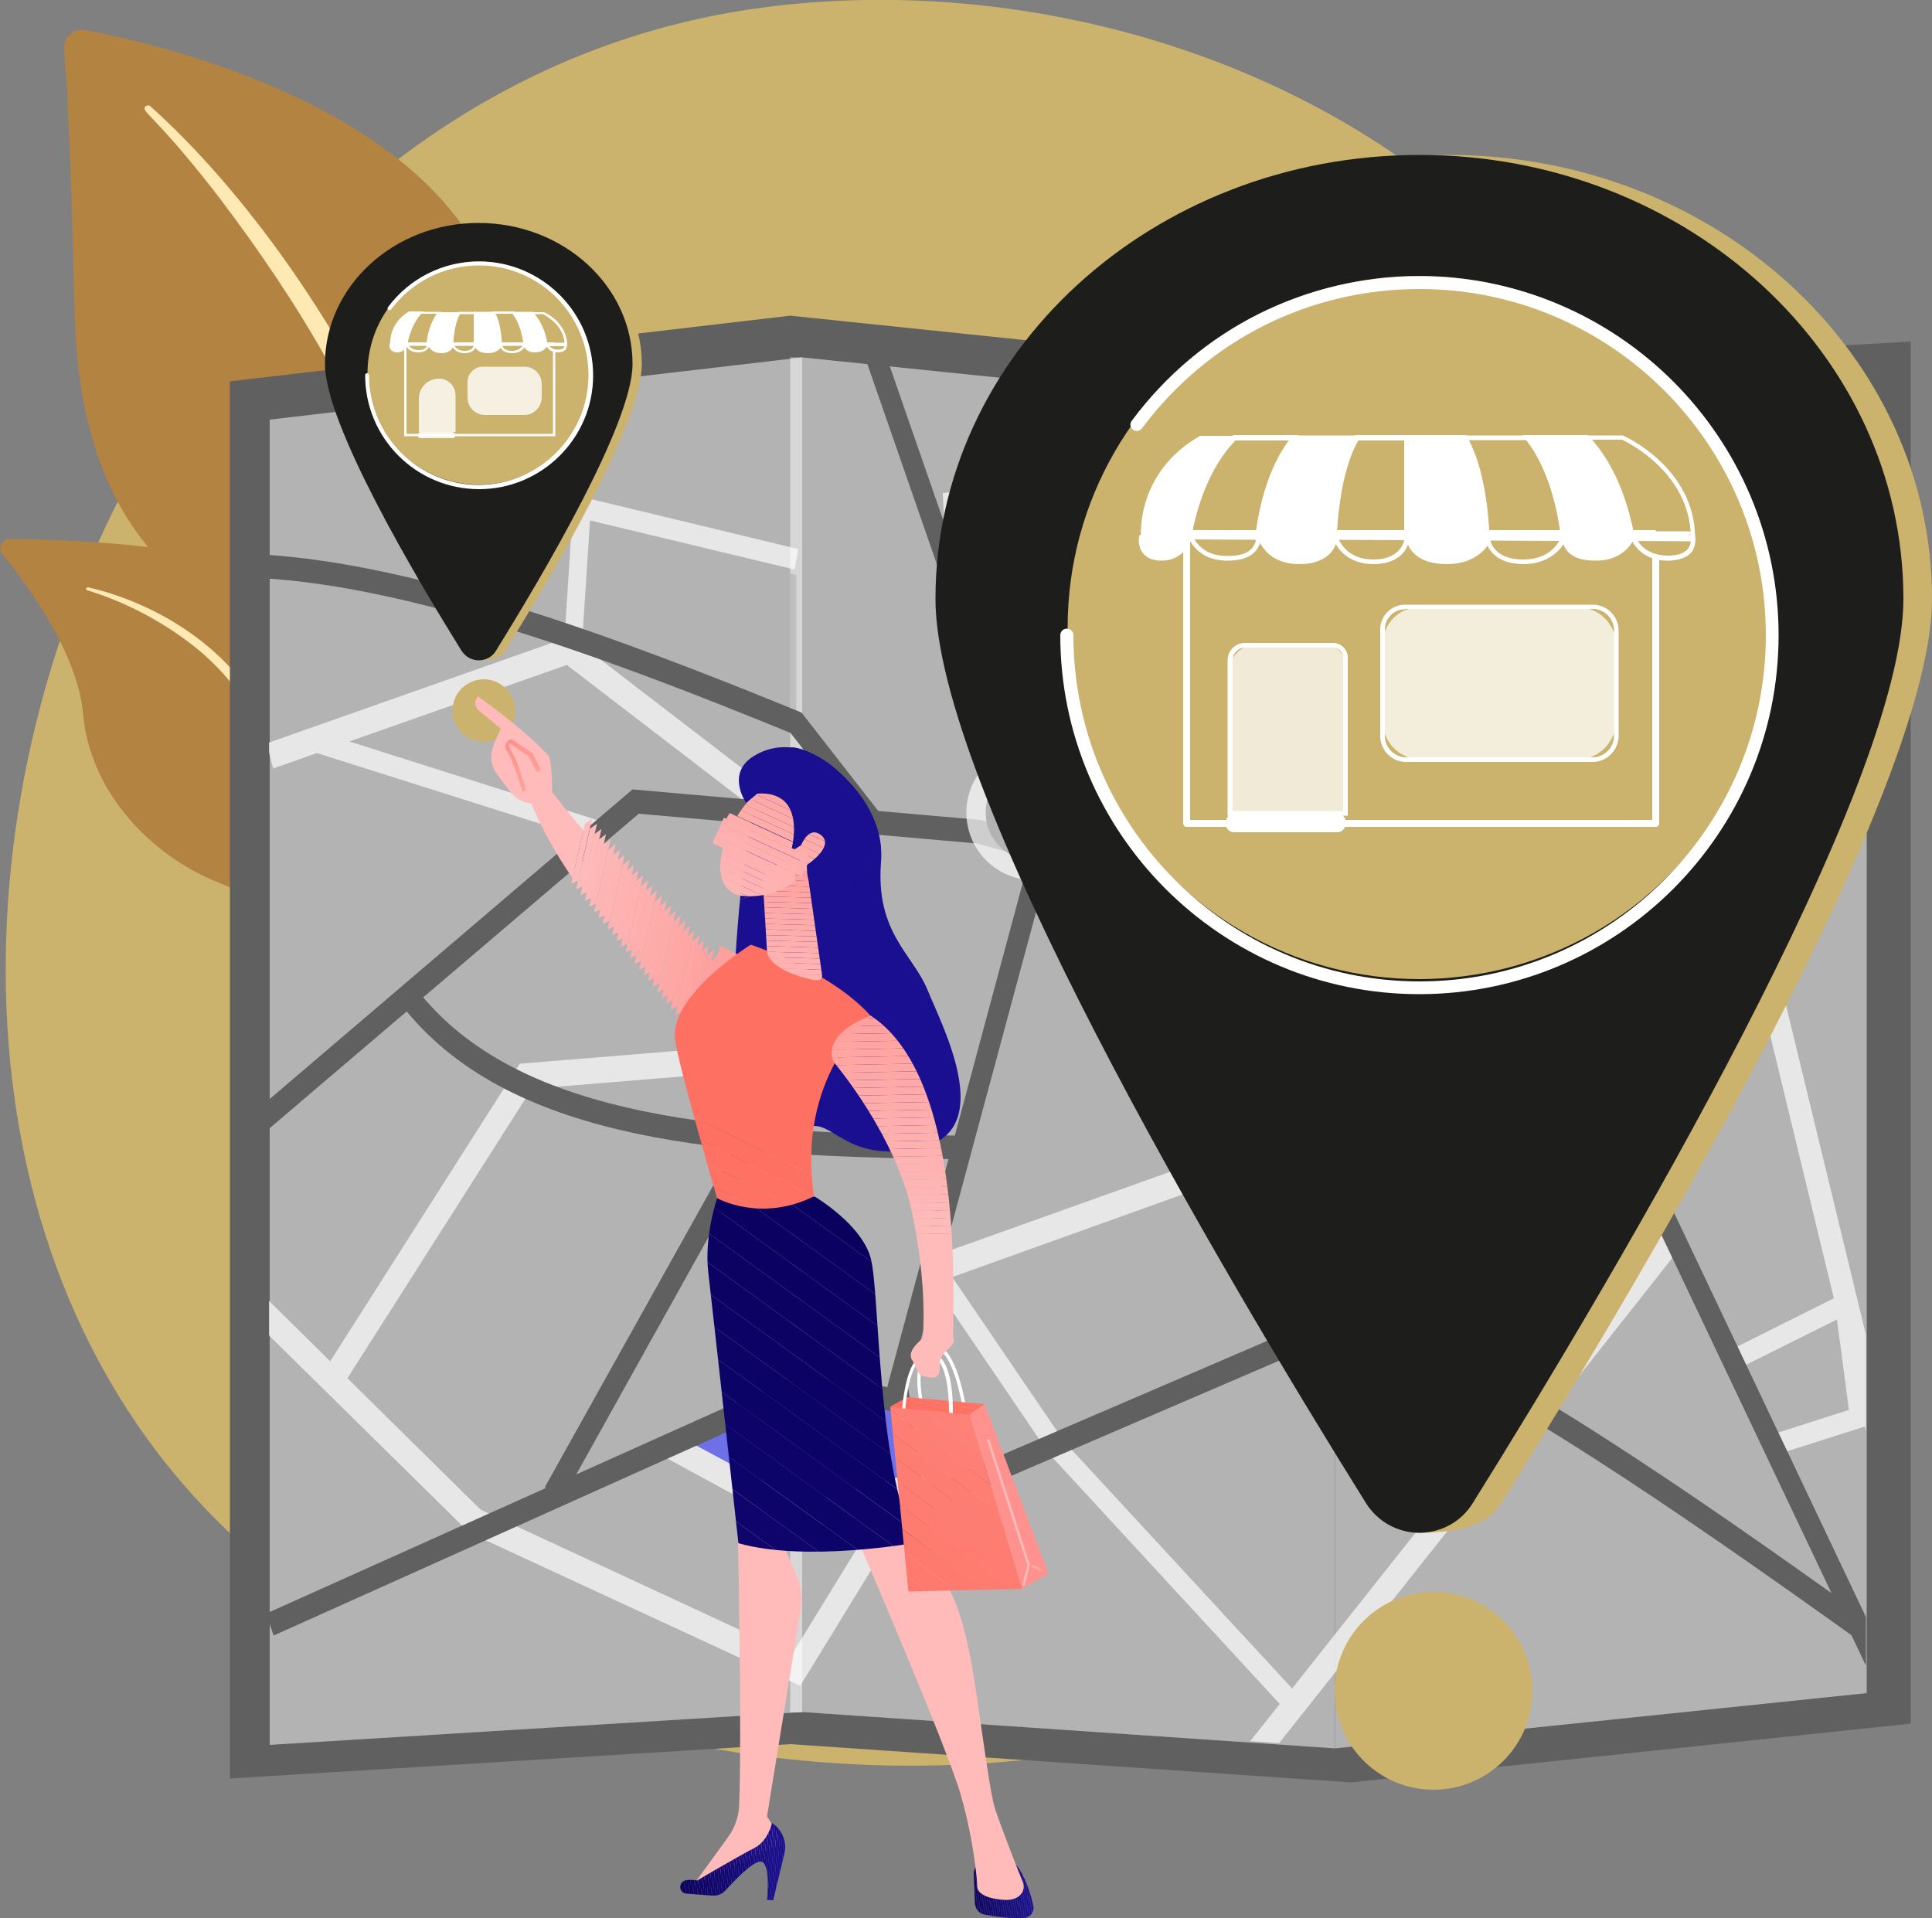 <svg xmlns="http://www.w3.org/2000/svg" xmlns:xlink="http://www.w3.org/1999/xlink" x="0px" y="0px" viewBox="0 0 500 496.5" style="enable-background:new 0 0 500 496.5;" xml:space="preserve">
<rect x="0" y="0" width="500" height="496.5" fill="#808080" stroke="none"/>
<style type="text/css">
	.st0{fill:#CBB36D;}
	.st1{fill:#B38341;}
	.st2{fill:#FFE9B3;}
	.st3{fill:#606060;}
	.st4{fill:#B3B3B3;}
	.st5{opacity:0.47;}
	.st6{fill:#FFFFFF;}
	.st7{opacity:0.69;clip-path:url(#SVGID_2_);}
	.st8{clip-path:url(#SVGID_4_);fill:#4F52FF;}
	.st9{clip-path:url(#SVGID_4_);fill:#4E51FE;}
	.st10{clip-path:url(#SVGID_6_);fill:#4F52FF;}
	.st11{clip-path:url(#SVGID_2_);}
	.st12{clip-path:url(#SVGID_8_);fill:#4F52FF;}
	.st13{clip-path:url(#SVGID_10_);fill:#4F52FF;}
	.st14{opacity:0.69;}
	.st15{fill:#1D1D1B;}
	.st16{opacity:0.76;}
	.st17{opacity:0.72;}
	.st18{opacity:0.8;}
	.st19{opacity:0.26;}
	.st20{clip-path:url(#SVGID_12_);fill:#FE7366;}
	.st21{clip-path:url(#SVGID_12_);fill:#FE7265;}
	.st22{clip-path:url(#SVGID_12_);fill:#FE7264;}
	.st23{clip-path:url(#SVGID_12_);fill:#FE7163;}
	.st24{clip-path:url(#SVGID_12_);fill:#FE7062;}
	.st25{clip-path:url(#SVGID_14_);fill:#110775;}
	.st26{clip-path:url(#SVGID_14_);fill:#110776;}
	.st27{clip-path:url(#SVGID_14_);fill:#120878;}
	.st28{clip-path:url(#SVGID_14_);fill:#120879;}
	.st29{clip-path:url(#SVGID_14_);fill:#12087A;}
	.st30{clip-path:url(#SVGID_14_);fill:#13097B;}
	.st31{clip-path:url(#SVGID_14_);fill:#13097C;}
	.st32{clip-path:url(#SVGID_14_);fill:#13097D;}
	.st33{clip-path:url(#SVGID_14_);fill:#14097E;}
	.st34{clip-path:url(#SVGID_14_);fill:#140A7F;}
	.st35{clip-path:url(#SVGID_14_);fill:#140A80;}
	.st36{clip-path:url(#SVGID_14_);fill:#150A81;}
	.st37{clip-path:url(#SVGID_14_);fill:#150B82;}
	.st38{clip-path:url(#SVGID_14_);fill:#150B83;}
	.st39{clip-path:url(#SVGID_14_);fill:#160B84;}
	.st40{clip-path:url(#SVGID_14_);fill:#160B85;}
	.st41{clip-path:url(#SVGID_14_);fill:#160C86;}
	.st42{clip-path:url(#SVGID_14_);fill:#170C87;}
	.st43{clip-path:url(#SVGID_14_);fill:#170C88;}
	.st44{clip-path:url(#SVGID_14_);fill:#170D89;}
	.st45{clip-path:url(#SVGID_14_);fill:#180D8A;}
	.st46{clip-path:url(#SVGID_14_);fill:#180D8B;}
	.st47{clip-path:url(#SVGID_14_);fill:#180E8C;}
	.st48{clip-path:url(#SVGID_14_);fill:#190E8D;}
	.st49{clip-path:url(#SVGID_14_);fill:#190E8E;}
	.st50{clip-path:url(#SVGID_14_);fill:#190E8F;}
	.st51{clip-path:url(#SVGID_14_);fill:#1A0F90;}
	.st52{clip-path:url(#SVGID_14_);fill:#1A0F91;}
	.st53{clip-path:url(#SVGID_16_);fill:#FEBBBA;}
	.st54{clip-path:url(#SVGID_16_);fill:#FEBAB9;}
	.st55{clip-path:url(#SVGID_16_);fill:#FEB9B8;}
	.st56{clip-path:url(#SVGID_16_);fill:#FEB8B7;}
	.st57{clip-path:url(#SVGID_16_);fill:#FEB7B6;}
	.st58{clip-path:url(#SVGID_16_);fill:#FEB6B5;}
	.st59{clip-path:url(#SVGID_16_);fill:#FEB5B4;}
	.st60{clip-path:url(#SVGID_16_);fill:#FEB4B3;}
	.st61{clip-path:url(#SVGID_16_);fill:#FEB3B2;}
	.st62{clip-path:url(#SVGID_16_);fill:#FEB2B1;}
	.st63{clip-path:url(#SVGID_16_);fill:#FEB1B0;}
	.st64{clip-path:url(#SVGID_16_);fill:#FEB1AF;}
	.st65{clip-path:url(#SVGID_16_);fill:#FEB0AE;}
	.st66{clip-path:url(#SVGID_16_);fill:#FEAFAD;}
	.st67{clip-path:url(#SVGID_16_);fill:#FEAEAC;}
	.st68{clip-path:url(#SVGID_16_);fill:#FEADAB;}
	.st69{clip-path:url(#SVGID_16_);fill:#FEACAA;}
	.st70{clip-path:url(#SVGID_16_);fill:#FEABA9;}
	.st71{clip-path:url(#SVGID_16_);fill:#FEAAA8;}
	.st72{clip-path:url(#SVGID_16_);fill:#FEA9A7;}
	.st73{clip-path:url(#SVGID_16_);fill:#FEA8A6;}
	.st74{clip-path:url(#SVGID_16_);fill:#FEA7A5;}
	.st75{clip-path:url(#SVGID_16_);fill:#FFA6A3;}
	.st76{clip-path:url(#SVGID_16_);fill:#FFA5A2;}
	.st77{clip-path:url(#SVGID_16_);fill:#FFA4A1;}
	.st78{clip-path:url(#SVGID_16_);fill:#FFA3A0;}
	.st79{clip-path:url(#SVGID_16_);fill:#FFA29F;}
	.st80{clip-path:url(#SVGID_16_);fill:#FFA19E;}
	.st81{clip-path:url(#SVGID_16_);fill:#FFA09D;}
	.st82{clip-path:url(#SVGID_16_);fill:#FF9F9C;}
	.st83{clip-path:url(#SVGID_16_);fill:#FF9E9B;}
	.st84{clip-path:url(#SVGID_16_);fill:#FF9D9A;}
	.st85{clip-path:url(#SVGID_16_);fill:#FF9C99;}
	.st86{clip-path:url(#SVGID_16_);fill:#FF9C98;}
	.st87{clip-path:url(#SVGID_16_);fill:#FF9B97;}
	.st88{clip-path:url(#SVGID_16_);fill:#FF9A96;}
	.st89{clip-path:url(#SVGID_16_);fill:#FF9995;}
	.st90{clip-path:url(#SVGID_16_);fill:#FF9894;}
	.st91{clip-path:url(#SVGID_16_);fill:#FF9793;}
	.st92{clip-path:url(#SVGID_16_);fill:#FF9692;}
	.st93{clip-path:url(#SVGID_16_);fill:#FF9591;}
	.st94{clip-path:url(#SVGID_16_);fill:#FF9490;}
	.st95{clip-path:url(#SVGID_18_);fill:#09005D;}
	.st96{clip-path:url(#SVGID_18_);fill:#09005E;}
	.st97{clip-path:url(#SVGID_18_);fill:#0A015F;}
	.st98{clip-path:url(#SVGID_18_);fill:#0A0160;}
	.st99{clip-path:url(#SVGID_18_);fill:#0A0161;}
	.st100{clip-path:url(#SVGID_18_);fill:#0B0162;}
	.st101{clip-path:url(#SVGID_18_);fill:#0B0263;}
	.st102{clip-path:url(#SVGID_18_);fill:#0B0264;}
	.st103{clip-path:url(#SVGID_18_);fill:#0C0265;}
	.st104{clip-path:url(#SVGID_18_);fill:#0C0366;}
	.st105{clip-path:url(#SVGID_18_);fill:#0C0367;}
	.st106{clip-path:url(#SVGID_18_);fill:#0D0368;}
	.st107{clip-path:url(#SVGID_18_);fill:#0D0469;}
	.st108{clip-path:url(#SVGID_18_);fill:#0D046A;}
	.st109{clip-path:url(#SVGID_18_);fill:#0E046B;}
	.st110{clip-path:url(#SVGID_18_);fill:#0E046C;}
	.st111{clip-path:url(#SVGID_18_);fill:#0E056D;}
	.st112{clip-path:url(#SVGID_18_);fill:#0F056E;}
	.st113{clip-path:url(#SVGID_18_);fill:#0F056F;}
	.st114{clip-path:url(#SVGID_18_);fill:#0F0670;}
	.st115{clip-path:url(#SVGID_18_);fill:#100671;}
	.st116{clip-path:url(#SVGID_18_);fill:#100672;}
	.st117{clip-path:url(#SVGID_18_);fill:#100673;}
	.st118{clip-path:url(#SVGID_18_);fill:#110774;}
	.st119{clip-path:url(#SVGID_18_);fill:#110775;}
	.st120{clip-path:url(#SVGID_18_);fill:#110776;}
	.st121{clip-path:url(#SVGID_18_);fill:#120878;}
	.st122{clip-path:url(#SVGID_18_);fill:#120879;}
	.st123{clip-path:url(#SVGID_18_);fill:#12087A;}
	.st124{clip-path:url(#SVGID_18_);fill:#13097B;}
	.st125{clip-path:url(#SVGID_18_);fill:#13097C;}
	.st126{clip-path:url(#SVGID_18_);fill:#13097D;}
	.st127{clip-path:url(#SVGID_18_);fill:#14097E;}
	.st128{clip-path:url(#SVGID_18_);fill:#140A7F;}
	.st129{clip-path:url(#SVGID_18_);fill:#140A80;}
	.st130{clip-path:url(#SVGID_18_);fill:#150A81;}
	.st131{clip-path:url(#SVGID_18_);fill:#150B82;}
	.st132{clip-path:url(#SVGID_18_);fill:#150B83;}
	.st133{clip-path:url(#SVGID_18_);fill:#160B84;}
	.st134{clip-path:url(#SVGID_18_);fill:#160B85;}
	.st135{clip-path:url(#SVGID_18_);fill:#160C86;}
	.st136{clip-path:url(#SVGID_18_);fill:#170C87;}
	.st137{clip-path:url(#SVGID_18_);fill:#170C88;}
	.st138{clip-path:url(#SVGID_18_);fill:#170D89;}
	.st139{clip-path:url(#SVGID_18_);fill:#180D8A;}
	.st140{clip-path:url(#SVGID_18_);fill:#180D8B;}
	.st141{clip-path:url(#SVGID_18_);fill:#180E8C;}
	.st142{clip-path:url(#SVGID_18_);fill:#190E8D;}
	.st143{clip-path:url(#SVGID_18_);fill:#190E8E;}
	.st144{clip-path:url(#SVGID_18_);fill:#190E8F;}
	.st145{clip-path:url(#SVGID_18_);fill:#1A0F90;}
	.st146{clip-path:url(#SVGID_18_);fill:#1A0F91;}
	.st147{clip-path:url(#SVGID_20_);fill:#FEBBBA;}
	.st148{clip-path:url(#SVGID_22_);fill:#09005D;}
	.st149{clip-path:url(#SVGID_22_);fill:#09005E;}
	.st150{clip-path:url(#SVGID_22_);fill:#0A015F;}
	.st151{clip-path:url(#SVGID_22_);fill:#0A0160;}
	.st152{clip-path:url(#SVGID_22_);fill:#0A0161;}
	.st153{clip-path:url(#SVGID_22_);fill:#0B0162;}
	.st154{clip-path:url(#SVGID_22_);fill:#0B0263;}
	.st155{clip-path:url(#SVGID_22_);fill:#0B0264;}
	.st156{clip-path:url(#SVGID_22_);fill:#0C0265;}
	.st157{clip-path:url(#SVGID_22_);fill:#0C0366;}
	.st158{clip-path:url(#SVGID_22_);fill:#0C0367;}
	.st159{clip-path:url(#SVGID_22_);fill:#0D0368;}
	.st160{clip-path:url(#SVGID_22_);fill:#0D0469;}
	.st161{clip-path:url(#SVGID_22_);fill:#0D046A;}
	.st162{clip-path:url(#SVGID_22_);fill:#0E046B;}
	.st163{clip-path:url(#SVGID_22_);fill:#0E046C;}
	.st164{clip-path:url(#SVGID_22_);fill:#0E056D;}
	.st165{clip-path:url(#SVGID_22_);fill:#0F056E;}
	.st166{clip-path:url(#SVGID_22_);fill:#0F056F;}
	.st167{clip-path:url(#SVGID_22_);fill:#0F0670;}
	.st168{clip-path:url(#SVGID_22_);fill:#100671;}
	.st169{clip-path:url(#SVGID_22_);fill:#100672;}
	.st170{clip-path:url(#SVGID_22_);fill:#100673;}
	.st171{clip-path:url(#SVGID_22_);fill:#110774;}
	.st172{clip-path:url(#SVGID_22_);fill:#110775;}
	.st173{clip-path:url(#SVGID_22_);fill:#110776;}
	.st174{clip-path:url(#SVGID_22_);fill:#120878;}
	.st175{clip-path:url(#SVGID_22_);fill:#120879;}
	.st176{clip-path:url(#SVGID_22_);fill:#12087A;}
	.st177{clip-path:url(#SVGID_22_);fill:#13097B;}
	.st178{clip-path:url(#SVGID_22_);fill:#13097C;}
	.st179{clip-path:url(#SVGID_22_);fill:#13097D;}
	.st180{clip-path:url(#SVGID_22_);fill:#14097E;}
	.st181{clip-path:url(#SVGID_22_);fill:#140A7F;}
	.st182{clip-path:url(#SVGID_22_);fill:#140A80;}
	.st183{clip-path:url(#SVGID_22_);fill:#150A81;}
	.st184{clip-path:url(#SVGID_22_);fill:#150B82;}
	.st185{clip-path:url(#SVGID_22_);fill:#150B83;}
	.st186{clip-path:url(#SVGID_22_);fill:#160B84;}
	.st187{clip-path:url(#SVGID_22_);fill:#160B85;}
	.st188{clip-path:url(#SVGID_22_);fill:#160C86;}
	.st189{clip-path:url(#SVGID_22_);fill:#170C87;}
	.st190{clip-path:url(#SVGID_22_);fill:#170C88;}
	.st191{clip-path:url(#SVGID_22_);fill:#170D89;}
	.st192{clip-path:url(#SVGID_22_);fill:#180D8A;}
	.st193{clip-path:url(#SVGID_22_);fill:#180D8B;}
	.st194{clip-path:url(#SVGID_22_);fill:#180E8C;}
	.st195{clip-path:url(#SVGID_22_);fill:#190E8D;}
	.st196{clip-path:url(#SVGID_22_);fill:#190E8E;}
	.st197{clip-path:url(#SVGID_22_);fill:#190E8F;}
	.st198{clip-path:url(#SVGID_22_);fill:#1A0F90;}
	.st199{clip-path:url(#SVGID_22_);fill:#1A0F91;}
	.st200{clip-path:url(#SVGID_24_);fill:#FEBBBA;}
	.st201{clip-path:url(#SVGID_24_);fill:#FEBAB9;}
	.st202{clip-path:url(#SVGID_24_);fill:#FEB9B8;}
	.st203{clip-path:url(#SVGID_24_);fill:#FEB8B7;}
	.st204{clip-path:url(#SVGID_24_);fill:#FEB7B6;}
	.st205{clip-path:url(#SVGID_26_);fill:#FE7467;}
	.st206{clip-path:url(#SVGID_26_);fill:#FE7366;}
	.st207{clip-path:url(#SVGID_26_);fill:#FE7265;}
	.st208{clip-path:url(#SVGID_26_);fill:#FE7264;}
	.st209{clip-path:url(#SVGID_26_);fill:#FE7163;}
	.st210{clip-path:url(#SVGID_26_);fill:#FE7062;}
	.st211{clip-path:url(#SVGID_28_);fill:#09005D;}
	.st212{clip-path:url(#SVGID_28_);fill:#09005E;}
	.st213{clip-path:url(#SVGID_28_);fill:#0A015F;}
	.st214{clip-path:url(#SVGID_28_);fill:#0A0160;}
	.st215{clip-path:url(#SVGID_28_);fill:#0A0161;}
	.st216{clip-path:url(#SVGID_28_);fill:#0B0162;}
	.st217{clip-path:url(#SVGID_28_);fill:#0B0263;}
	.st218{clip-path:url(#SVGID_28_);fill:#0B0264;}
	.st219{clip-path:url(#SVGID_28_);fill:#0C0265;}
	.st220{clip-path:url(#SVGID_28_);fill:#0C0366;}
	.st221{clip-path:url(#SVGID_28_);fill:#0C0367;}
	.st222{clip-path:url(#SVGID_28_);fill:#0D0368;}
	.st223{clip-path:url(#SVGID_28_);fill:#0D0469;}
	.st224{clip-path:url(#SVGID_28_);fill:#0D046A;}
	.st225{clip-path:url(#SVGID_28_);fill:#0E046B;}
	.st226{clip-path:url(#SVGID_28_);fill:#0E046C;}
	.st227{clip-path:url(#SVGID_28_);fill:#0E056D;}
	.st228{clip-path:url(#SVGID_28_);fill:#0F056E;}
	.st229{clip-path:url(#SVGID_30_);fill:#FEB5B4;}
	.st230{clip-path:url(#SVGID_30_);fill:#FEB4B3;}
	.st231{clip-path:url(#SVGID_30_);fill:#FEB3B2;}
	.st232{clip-path:url(#SVGID_30_);fill:#FEB2B1;}
	.st233{clip-path:url(#SVGID_30_);fill:#FEB1B0;}
	.st234{clip-path:url(#SVGID_30_);fill:#FEB1AF;}
	.st235{clip-path:url(#SVGID_30_);fill:#FEB0AE;}
	.st236{clip-path:url(#SVGID_30_);fill:#FEAFAD;}
	.st237{clip-path:url(#SVGID_30_);fill:#FEAEAC;}
	.st238{clip-path:url(#SVGID_30_);fill:#FEADAB;}
	.st239{clip-path:url(#SVGID_30_);fill:#FEACAA;}
	.st240{clip-path:url(#SVGID_30_);fill:#FEABA9;}
	.st241{clip-path:url(#SVGID_30_);fill:#FEAAA8;}
	.st242{clip-path:url(#SVGID_30_);fill:#FEA9A7;}
	.st243{clip-path:url(#SVGID_30_);fill:#FEA8A6;}
	.st244{clip-path:url(#SVGID_30_);fill:#FEA7A5;}
	.st245{clip-path:url(#SVGID_30_);fill:#FFA6A3;}
	.st246{clip-path:url(#SVGID_30_);fill:#FFA5A2;}
	.st247{clip-path:url(#SVGID_30_);fill:#FFA4A1;}
	.st248{clip-path:url(#SVGID_30_);fill:#FFA3A0;}
	.st249{clip-path:url(#SVGID_30_);fill:#FFA29F;}
	.st250{clip-path:url(#SVGID_30_);fill:#FFA19E;}
	.st251{clip-path:url(#SVGID_30_);fill:#FFA09D;}
	.st252{clip-path:url(#SVGID_30_);fill:#FF9F9C;}
	.st253{clip-path:url(#SVGID_32_);fill:#FEB8B7;}
	.st254{clip-path:url(#SVGID_32_);fill:#FEB7B6;}
	.st255{clip-path:url(#SVGID_32_);fill:#FEB6B5;}
	.st256{clip-path:url(#SVGID_32_);fill:#FEB5B4;}
	.st257{clip-path:url(#SVGID_32_);fill:#FEB4B3;}
	.st258{clip-path:url(#SVGID_32_);fill:#FEB3B2;}
	.st259{clip-path:url(#SVGID_32_);fill:#FEB2B1;}
	.st260{clip-path:url(#SVGID_32_);fill:#FEB1B0;}
	.st261{clip-path:url(#SVGID_32_);fill:#FEB1AF;}
	.st262{clip-path:url(#SVGID_32_);fill:#FEB0AE;}
	.st263{clip-path:url(#SVGID_32_);fill:#FEAFAD;}
	.st264{clip-path:url(#SVGID_32_);fill:#FEAEAC;}
	.st265{clip-path:url(#SVGID_32_);fill:#FEADAB;}
	.st266{clip-path:url(#SVGID_32_);fill:#FEACAA;}
	.st267{clip-path:url(#SVGID_32_);fill:#FEABA9;}
	.st268{clip-path:url(#SVGID_32_);fill:#FEAAA8;}
	.st269{clip-path:url(#SVGID_32_);fill:#FEA9A7;}
	.st270{clip-path:url(#SVGID_32_);fill:#FEA8A6;}
	.st271{clip-path:url(#SVGID_32_);fill:#FEA7A5;}
	.st272{clip-path:url(#SVGID_32_);fill:#FFA6A3;}
	.st273{clip-path:url(#SVGID_32_);fill:#FFA5A2;}
	.st274{clip-path:url(#SVGID_32_);fill:#FFA4A1;}
	.st275{clip-path:url(#SVGID_32_);fill:#FFA3A0;}
	.st276{clip-path:url(#SVGID_32_);fill:#FFA29F;}
	.st277{clip-path:url(#SVGID_32_);fill:#FFA19E;}
	.st278{clip-path:url(#SVGID_32_);fill:#FFA09D;}
	.st279{clip-path:url(#SVGID_34_);fill:#150B82;}
	.st280{clip-path:url(#SVGID_34_);fill:#150B83;}
	.st281{clip-path:url(#SVGID_34_);fill:#160B84;}
	.st282{clip-path:url(#SVGID_34_);fill:#160B85;}
	.st283{clip-path:url(#SVGID_34_);fill:#160C86;}
	.st284{clip-path:url(#SVGID_34_);fill:#170C87;}
	.st285{clip-path:url(#SVGID_34_);fill:#170C88;}
	.st286{clip-path:url(#SVGID_34_);fill:#170D89;}
	.st287{clip-path:url(#SVGID_34_);fill:#180D8A;}
	.st288{clip-path:url(#SVGID_34_);fill:#180D8B;}
	.st289{clip-path:url(#SVGID_34_);fill:#180E8C;}
	.st290{clip-path:url(#SVGID_34_);fill:#190E8D;}
	.st291{clip-path:url(#SVGID_34_);fill:#190E8E;}
	.st292{clip-path:url(#SVGID_34_);fill:#190E8F;}
	.st293{clip-path:url(#SVGID_34_);fill:#1A0F90;}
	.st294{clip-path:url(#SVGID_34_);fill:#1A0F91;}
	.st295{clip-path:url(#SVGID_36_);fill:#FEB0AE;}
	.st296{clip-path:url(#SVGID_36_);fill:#FEAFAD;}
	.st297{clip-path:url(#SVGID_36_);fill:#FEAEAC;}
	.st298{clip-path:url(#SVGID_36_);fill:#FEADAB;}
	.st299{clip-path:url(#SVGID_36_);fill:#FEACAA;}
	.st300{clip-path:url(#SVGID_36_);fill:#FEABA9;}
	.st301{clip-path:url(#SVGID_36_);fill:#FEAAA8;}
	.st302{clip-path:url(#SVGID_36_);fill:#FEA9A7;}
	.st303{clip-path:url(#SVGID_36_);fill:#FEA8A6;}
	.st304{clip-path:url(#SVGID_38_);fill:#FEBBBA;}
	.st305{clip-path:url(#SVGID_40_);fill:#FFA3A0;}
	.st306{clip-path:url(#SVGID_40_);fill:#FFA29F;}
	.st307{clip-path:url(#SVGID_40_);fill:#FFA19E;}
	.st308{clip-path:url(#SVGID_40_);fill:#FFA09D;}
	.st309{clip-path:url(#SVGID_40_);fill:#FF9F9C;}
	.st310{clip-path:url(#SVGID_40_);fill:#FF9E9B;}
	.st311{clip-path:url(#SVGID_40_);fill:#FF9D9A;}
	.st312{clip-path:url(#SVGID_40_);fill:#FF9C99;}
	.st313{clip-path:url(#SVGID_40_);fill:#FF9C98;}
	.st314{clip-path:url(#SVGID_40_);fill:#FF9B97;}
	.st315{clip-path:url(#SVGID_40_);fill:#FF9A96;}
	.st316{clip-path:url(#SVGID_40_);fill:#FF9995;}
	.st317{clip-path:url(#SVGID_40_);fill:#FF9894;}
	.st318{clip-path:url(#SVGID_40_);fill:#FF9793;}
	.st319{clip-path:url(#SVGID_40_);fill:#FF9692;}
	.st320{clip-path:url(#SVGID_40_);fill:#FF9591;}
	.st321{clip-path:url(#SVGID_40_);fill:#FF9490;}
	.st322{clip-path:url(#SVGID_40_);fill:#FF938F;}
	.st323{clip-path:url(#SVGID_40_);fill:#FF928E;}
	.st324{clip-path:url(#SVGID_42_);fill:#FF928E;}
	.st325{clip-path:url(#SVGID_42_);fill:#FF918D;}
	.st326{clip-path:url(#SVGID_42_);fill:#FF908C;}
	.st327{clip-path:url(#SVGID_42_);fill:#FF908B;}
	.st328{clip-path:url(#SVGID_42_);fill:#FF8F8A;}
	.st329{clip-path:url(#SVGID_42_);fill:#FF8E89;}
	.st330{clip-path:url(#SVGID_42_);fill:#FF8D88;}
	.st331{clip-path:url(#SVGID_42_);fill:#FF8C87;}
	.st332{clip-path:url(#SVGID_44_);fill:#FEBBBA;}
	.st333{clip-path:url(#SVGID_44_);fill:#FEBAB9;}
	.st334{clip-path:url(#SVGID_44_);fill:#FEB9B8;}
	.st335{clip-path:url(#SVGID_44_);fill:#FEB8B7;}
	.st336{clip-path:url(#SVGID_44_);fill:#FEB7B6;}
	.st337{clip-path:url(#SVGID_44_);fill:#FEB6B5;}
	.st338{clip-path:url(#SVGID_44_);fill:#FEB5B4;}
	.st339{clip-path:url(#SVGID_44_);fill:#FEB4B3;}
	.st340{clip-path:url(#SVGID_44_);fill:#FEB3B2;}
	.st341{clip-path:url(#SVGID_44_);fill:#FEB2B1;}
	.st342{clip-path:url(#SVGID_44_);fill:#FEB1B0;}
	.st343{clip-path:url(#SVGID_44_);fill:#FEB1AF;}
	.st344{clip-path:url(#SVGID_44_);fill:#FEB0AE;}
	.st345{clip-path:url(#SVGID_44_);fill:#FEAFAD;}
	.st346{clip-path:url(#SVGID_44_);fill:#FEAEAC;}
	.st347{clip-path:url(#SVGID_44_);fill:#FEADAB;}
	.st348{clip-path:url(#SVGID_44_);fill:#FEACAA;}
	.st349{clip-path:url(#SVGID_44_);fill:#FEABA9;}
	.st350{clip-path:url(#SVGID_44_);fill:#FEAAA8;}
	.st351{clip-path:url(#SVGID_44_);fill:#FEA9A7;}
	.st352{clip-path:url(#SVGID_44_);fill:#FEA8A6;}
	.st353{clip-path:url(#SVGID_44_);fill:#FEA7A5;}
	.st354{clip-path:url(#SVGID_44_);fill:#FFA6A3;}
	.st355{clip-path:url(#SVGID_44_);fill:#FFA5A2;}
	.st356{clip-path:url(#SVGID_44_);fill:#FFA4A1;}
	.st357{clip-path:url(#SVGID_44_);fill:#FFA3A0;}
	.st358{clip-path:url(#SVGID_44_);fill:#FFA29F;}
	.st359{clip-path:url(#SVGID_44_);fill:#FFA19E;}
	.st360{clip-path:url(#SVGID_44_);fill:#FFA09D;}
	.st361{clip-path:url(#SVGID_46_);fill:#FF827A;}
	.st362{clip-path:url(#SVGID_46_);fill:#FF8179;}
	.st363{clip-path:url(#SVGID_46_);fill:#FE8177;}
	.st364{clip-path:url(#SVGID_46_);fill:#FE8076;}
	.st365{clip-path:url(#SVGID_46_);fill:#FE7F75;}
	.st366{clip-path:url(#SVGID_46_);fill:#FE7E74;}
	.st367{clip-path:url(#SVGID_46_);fill:#FE7D73;}
	.st368{clip-path:url(#SVGID_46_);fill:#FE7D72;}
	.st369{clip-path:url(#SVGID_46_);fill:#FE7C71;}
	.st370{clip-path:url(#SVGID_46_);fill:#FE7B70;}
	.st371{clip-path:url(#SVGID_46_);fill:#FE7A6F;}
	.st372{clip-path:url(#SVGID_46_);fill:#FE796E;}
	.st373{clip-path:url(#SVGID_46_);fill:#FE796D;}
	.st374{clip-path:url(#SVGID_46_);fill:#FE786C;}
	.st375{clip-path:url(#SVGID_48_);fill:#FEBBBA;}
	.st376{clip-path:url(#SVGID_50_);fill:#FEBBBA;}
	.st377{clip-path:url(#SVGID_50_);fill:#FEBAB9;}
	.st378{clip-path:url(#SVGID_50_);fill:#FEB9B8;}
	.st379{clip-path:url(#SVGID_50_);fill:#FEB8B7;}
	.st380{clip-path:url(#SVGID_50_);fill:#FEB7B6;}
	.st381{clip-path:url(#SVGID_50_);fill:#FEB6B5;}
	.st382{clip-path:url(#SVGID_50_);fill:#FEB5B4;}
	.st383{clip-path:url(#SVGID_50_);fill:#FEB4B3;}
	.st384{clip-path:url(#SVGID_50_);fill:#FEB3B2;}
	.st385{clip-path:url(#SVGID_50_);fill:#FEB2B1;}
	.st386{clip-path:url(#SVGID_50_);fill:#FEB1B0;}
	.st387{clip-path:url(#SVGID_50_);fill:#FEB1AF;}
	.st388{clip-path:url(#SVGID_50_);fill:#FEB0AE;}
	.st389{clip-path:url(#SVGID_50_);fill:#FEAFAD;}
	.st390{clip-path:url(#SVGID_50_);fill:#FEAEAC;}
	.st391{clip-path:url(#SVGID_50_);fill:#FEADAB;}
	.st392{clip-path:url(#SVGID_50_);fill:#FEACAA;}
	.st393{clip-path:url(#SVGID_50_);fill:#FEABA9;}
	.st394{clip-path:url(#SVGID_50_);fill:#FEAAA8;}
	.st395{clip-path:url(#SVGID_50_);fill:#FEA9A7;}
	.st396{clip-path:url(#SVGID_50_);fill:#FEA8A6;}
	.st397{clip-path:url(#SVGID_50_);fill:#FEA7A5;}
	.st398{clip-path:url(#SVGID_50_);fill:#FFA6A3;}
	.st399{clip-path:url(#SVGID_50_);fill:#FFA5A2;}
	.st400{clip-path:url(#SVGID_50_);fill:#FFA4A1;}
	.st401{clip-path:url(#SVGID_50_);fill:#FFA3A0;}
	.st402{clip-path:url(#SVGID_50_);fill:#FFA29F;}
	.st403{clip-path:url(#SVGID_50_);fill:#FFA19E;}
	.st404{clip-path:url(#SVGID_50_);fill:#FFA09D;}
	.st405{clip-path:url(#SVGID_50_);fill:#FF9F9C;}
	.st406{clip-path:url(#SVGID_50_);fill:#FF9E9B;}
	.st407{clip-path:url(#SVGID_50_);fill:#FF9D9A;}
	.st408{clip-path:url(#SVGID_50_);fill:#FF9C99;}
	.st409{clip-path:url(#SVGID_50_);fill:#FF9C98;}
	.st410{clip-path:url(#SVGID_50_);fill:#FF9B97;}
	.st411{clip-path:url(#SVGID_50_);fill:#FF9A96;}
	.st412{clip-path:url(#SVGID_50_);fill:#FF9995;}
	.st413{clip-path:url(#SVGID_50_);fill:#FF9894;}
	.st414{clip-path:url(#SVGID_50_);fill:#FF9793;}
	.st415{clip-path:url(#SVGID_50_);fill:#FF9692;}
	.st416{clip-path:url(#SVGID_50_);fill:#FF9591;}
	.st417{clip-path:url(#SVGID_50_);fill:#FF9490;}
	.st418{clip-path:url(#SVGID_50_);fill:#FF938F;}
	.st419{clip-path:url(#SVGID_50_);fill:#FF928E;}
</style>
<g id="Background">
</g>
<g id="Illustration">
	<g>
		<g>
			<path class="st0" d="M403.6,392.7c-9.3,9.8-18.2,16.2-25.2,21.2c-82.1,58.9-179.2,41.7-199.8,37.5c-30.5-6.2-89.4-18.2-132-68.2     c-64.4-75.8-54.4-195.2-4.4-274C51.4,94.8,99.6,14.7,197.8,1.9c59.4-7.8,128.6,7.9,178.8,49.9C481.8,140,474.4,318.2,403.6,392.7     z"></path>
		</g>
		<g>
			<g>
				<g>
					<path class="st1" d="M108.9,236.4c0,0,1.2-49.6-21.7-62.9c-22.9-13.3-66.3-21.6-67.9-92.8c-1-41.7-2-60-2.7-67.9       c-0.3-3.1,2.5-5.6,5.5-5c21.6,4.1,92,20.9,106.7,68.9C146.4,133.5,108.9,236.4,108.9,236.4z"></path>
				</g>
				<g>
					<path class="st2" d="M38.9,27.5c23.8,21.2,51.2,58.7,65.9,96.2c1.9,6.2,7.4,19.3,9.8,42.7c2.1,19.5,1.1,40.1-1.5,53.7       c-0.2,0.9-1,1.4-1.9,1.3c-1.5-0.3-1.3-1.9-1.3-1.8c3-23.3,1.7-52.3-5-78.4C96.2,109,77,77.9,57,51.5L55,48.9       c-15.5-19.8-18.7-20-17.3-21.4C38,27.2,38.6,27.2,38.9,27.5z"></path>
				</g>
			</g>
			<g>
				<g>
					<path class="st1" d="M105.4,349.4c2.8,2.1-21.5-43.9-19.5-108.6c0.9-30.5,7.9-67.6-6.3-85.1c-11.8-14.6-61-16.1-77.1-16.2       c-2,0-3.1,2.3-1.9,3.9c6.3,7.7,19.5,25.6,20.9,41.3c1.8,20.8,18.1,36.8,34.3,43.4c16.1,6.6,24.8,11.6,27.9,40       C86.7,296.6,97.5,343.5,105.4,349.4z"></path>
				</g>
				<g>
					<path class="st2" d="M22.8,152c19.8,4.6,39.5,17.8,47.1,36.9l0.7,1.8c1.6,4.3,9.9,33.9,13.1,57.8c0,0.3-0.2,0.6-0.5,0.6       c-0.5,0.1-0.6-0.5-0.6-0.4c-2.8-13.7-7.2-31.2-10.8-44.4c-3.9-14.3-6.7-24.1-19.6-35.4c-14.4-12.2-29.7-16.1-29.6-16.1       c-0.2-0.1-0.4-0.3-0.3-0.5C22.4,152.1,22.6,152,22.8,152z"></path>
				</g>
			</g>
		</g>
		<g>
			<g>
				<g>
					<polygon class="st3" points="349.6,96.8 204.5,81.7 59.5,98.7 59.5,460.3 204.5,451.4 349.6,461.3 494.5,446.1 494.5,88.4             "></polygon>
				</g>
				<g>
					<polygon class="st4" points="207.6,443.1 69.8,451.6 69.8,108.6 207.6,92.5      "></polygon>
				</g>
				<g>
					<polygon class="st4" points="345.5,452.5 207.6,443.1 207.6,92.5 345.5,106.7      "></polygon>
				</g>
				<g>
					<polygon class="st4" points="483.1,438.2 345.5,452.5 345.5,106.7 483.1,98.8      "></polygon>
				</g>
				<g class="st5">
					<rect x="204.5" y="92.5" class="st6" width="3.1" height="350.7"></rect>
				</g>
			</g>
			<g>
				<defs>
					<polygon id="SVGID_1_" points="345.2,106.3 207.4,92 69.6,108.1 69.6,451.2 207.4,442.7 345.2,452.1 482.9,437.7 482.9,98.3             "></polygon>
				</defs>
				<clipPath id="SVGID_2_">
					<use xlink:href="#SVGID_1_" style="overflow:visible;"></use>
				</clipPath>
				<g class="st7">
					<g>
						<g>
							<defs>
								<polygon id="SVGID_3_" points="385.4,110.2 421.1,137.5 396.7,160.4 368,133.7         "></polygon>
							</defs>
							<clipPath id="SVGID_4_">
								<use xlink:href="#SVGID_3_" style="overflow:visible;"></use>
							</clipPath>
							<polygon class="st8" points="368,130.3 382.8,110.2 388.2,110.2 421.1,134.4 421.1,140.9 406.8,160.4 368,160.4        "></polygon>
							<polygon class="st8" points="407.6,110.2 421.1,120.1 421.1,134.4 388.2,110.2        "></polygon>
							<polygon class="st9" points="421.1,120.1 407.6,110.2 421.1,110.2        "></polygon>
						</g>
					</g>
					<g>
						<polygon class="st4" points="151.1,163.9 154.1,133.7 206.1,148.8 206.1,187.1       "></polygon>
					</g>
					<g>
						<polygon class="st4" points="448.9,351.7 477.8,337.3 481.7,366.5 456.5,374.6       "></polygon>
					</g>
					<g>
						<g>
							<defs>
								<polygon id="SVGID_5_" points="177.1,375 206.1,389.9 235,385.1 232.4,365.4 206.1,359.3         "></polygon>
							</defs>
							<clipPath id="SVGID_6_">
								<use xlink:href="#SVGID_5_" style="overflow:visible;"></use>
							</clipPath>
							<polygon class="st10" points="177.1,371.6 186.2,359.3 235,359.3 235,388.5 233.9,389.9 177.1,389.9        "></polygon>
						</g>
					</g>
					<g>
						<polygon class="st6" points="147.6,164.7 69,192.4 70.7,198.9 82,194.9 154.7,217.9 156,212.7 90.4,191.9 146.7,172.1         199.2,212.4 191.9,270.6 134.5,275.3 84,354.6 88.7,358.6 137.6,281.8 197,276.9 205.4,209.1       "></polygon>
					</g>
					<g>
						<polygon class="st6" points="123.1,398.3 63,339.1 66.8,333.9 126.8,393.1       "></polygon>
					</g>
					<g>
						<polygon class="st6" points="353.3,339.3 317.5,236.6 312.1,239.2 331,293.2 239.5,325.9 241.2,332.4 333.2,299.4 348,341.8               "></polygon>
					</g>
					<g>
						<polygon class="st6" points="429.8,319.3 412.4,341.4 378,262.7 373.8,265.2 409,345.6 409.1,345.5 395.7,362.5 400,367.1         434.1,323.9       "></polygon>
					</g>
					<g>
						<path class="st6" d="M408.9,182.9l-3.4-5.5c-0.1,0.1-0.2,0.2-0.2,0.2c1.8-2.1,26.8-37.3,43.2-60.4l2-2.9l37.2,43.7l-4.1,4.7        l-32.7-38.4c-3.6,5.1-11.4,16.1-19.2,27.1C410,181.9,409.4,182.4,408.9,182.9z"></path>
					</g>
					<g>
						<polygon class="st6" points="333.9,218.7 322.3,172.2 308.1,129.9 244.3,134.3 244,127.6 311.9,122.9 327.8,170.2         339.5,216.8       "></polygon>
					</g>
					<g>
						<polygon class="st6" points="150.7,165.3 146.1,164.9 148.5,128.1 206.6,142.1 205.6,147.4 152.7,134.7       "></polygon>
					</g>
					<g>
						<polygon class="st6" points="396,164.3 393.1,160.1 417.3,137.6 383.8,109.6 386.5,105.2 424.9,137.4       "></polygon>
					</g>
					<g>
						<polygon class="st6" points="489.6,373.1 451.1,214.3 445.6,216.2 474.6,336 447.4,349.6 449.3,354.5 475.4,341.5         478.5,364.9 458.2,371.4 459.4,376.6 482.6,369.2 484,375       "></polygon>
					</g>
					<g>
						<polygon class="st6" points="207.1,436.3 121.7,396.8 123.9,390.5 205,428.1 228.1,390.5 207.3,396.3 172,377.1 174.4,371         208,389.1 241.8,379.7       "></polygon>
					</g>
					<g>
						<polygon class="st6" points="392.4,363.8 334.4,437 275.4,373.1 242.2,324.3 238.5,327.7 271.8,376.7 272,376.8 331.2,441         322,452.6 326.3,457.1 396.7,368.4       "></polygon>
					</g>
				</g>
				<g class="st11">
					<g>
						<path class="st3" d="M224.9,215.8l-20.3-26.1c-45.4-18.6-97.1-37.9-137.3-40.1l0.2-6.1c41,2.3,93.5,21.9,139.4,40.7l0.6,0.3        l21.2,27.2L224.9,215.8z"></path>
					</g>
					<g>
						<path class="st3" d="M479.7,423.6c-44.2-31.6-94.3-66.4-129-79.9l-113,48.6l-1.8-5.7l114.7-49.3l0.9,0.3        c35.3,13.4,86.2,48.7,131,80.8L479.7,423.6z"></path>
					</g>
					<g>
						<polygon class="st3" points="259.1,194 224.4,94 229.2,91.7 263.9,191.7       "></polygon>
					</g>
					<g>
						<g>
							<defs>
								<path id="SVGID_7_" d="M416.3,221.7c-9-40.5-26.3-68.4-52.9-85.3l2.5-5.3c14.7,9.3,26.8,22,36.2,37.8          c8.5,14.3,14.8,31.1,19.3,51.4L416.3,221.7z"></path>
							</defs>
							<clipPath id="SVGID_8_">
								<use xlink:href="#SVGID_7_" style="overflow:visible;"></use>
							</clipPath>
							<polygon class="st12" points="363.4,131 363.5,131 416.5,131 421.3,134.6 421.3,221.7 363.4,221.7        "></polygon>
							<polygon class="st12" points="421.3,134.6 416.5,131 421.3,131        "></polygon>
						</g>
					</g>
					<g>
						<polygon class="st3" points="145.4,388.3 141,384.9 192.3,293 196.6,296.4       "></polygon>
					</g>
					<g>
						<g>
							<defs>
								<polygon id="SVGID_9_" points="430.7,225.1 280.1,218.1 280.3,212.1 429.8,219 484.6,192.8 486.6,198.4         "></polygon>
							</defs>
							<clipPath id="SVGID_10_">
								<use xlink:href="#SVGID_9_" style="overflow:visible;"></use>
							</clipPath>
							<polygon class="st13" points="280.1,209 291.9,192.8 486.6,192.8 486.6,201.8 469.5,225.1 280.1,225.1        "></polygon>
						</g>
					</g>
					<g>
						<polygon class="st3" points="70.8,423.3 68.9,417.6 205.7,356.2 232.6,359.3 232.1,365.3 206.4,362.4       "></polygon>
					</g>
					<g>
						<path class="st3" d="M247.1,300c-58.8-0.7-113.8-4.2-141.9-38.3l3.8-4.2c26.7,32.4,80.6,35.7,138.2,36.4L247.1,300z"></path>
					</g>
					<g>
						<polygon class="st3" points="242,443.7 229.7,358.6 229.9,357.9 265.2,226.6 281.1,195.3 343.8,155.9 385.7,102.2         389.5,106.3 347.1,160.7 284.8,199.9 270,229.1 235,359 247.1,442.7       "></polygon>
					</g>
					<g>
						<polygon class="st3" points="485.8,437.2 412.5,282.8 276.9,225 252.8,218.3 165.3,210.6 68.6,293 65.5,288.1 163.7,204.3         164.7,204.4 253.6,212.2 278.5,219.1 278.6,219.2 416.1,277.8 416.6,278.8 490.4,434.3       "></polygon>
					</g>
				</g>
			</g>
			<g class="st14">
				<ellipse class="st6" cx="267.6" cy="210.3" rx="17.5" ry="17.5"></ellipse>
			</g>
			<g>
				<ellipse class="st4" cx="267.6" cy="210.3" rx="12.5" ry="12.5"></ellipse>
			</g>
		</g>
		<g>
			<g>
				<circle class="st0" cx="371" cy="437.6" r="25.6"></circle>
			</g>
			<g>
				<path class="st0" d="M500,155c0,48.7-73.3,172.9-111.5,234.1c-3,4.8-9.3,7.6-21.2,7.6c-5.6,0-3.4-2.9-6.4-7.7      C322.8,327.9,249.5,203.7,249.5,155c0-63.5,56.1-114.9,125.3-114.9C443.9,40.1,500,91.5,500,155z"></path>
			</g>
			<g>
				<path class="st15" d="M492.6,155c0,48.7-73.3,172.9-111.5,234.1c-3,4.8-8.2,7.6-13.8,7.6s-10.8-2.9-13.8-7.7      C315.4,327.9,242.1,203.7,242.1,155c0-63.5,56.1-114.9,125.3-114.9C436.5,40.1,492.6,91.5,492.6,155z"></path>
			</g>
			<g>
				<circle class="st0" cx="367.3" cy="162.4" r="91"></circle>
			</g>
			<g>
				<g>
					<g>
						<g>
							<path class="st6" d="M428.5,214H307.1c-0.5,0-0.9-0.4-0.9-0.9v-75c0-0.5,0.4-0.9,0.9-0.9h121.4v1.8H308v73.2h119.6v-68.2h1.8         v69.1C429.4,213.6,429,214,428.5,214z"></path>
						</g>
					</g>
					<g>
						<g>
							<path class="st6" d="M412.2,197.2h-48.3c-3.7,0-6.7-3-6.7-6.7v-27.6c0-3.5,2.9-6.4,6.4-6.4h48.6c3.7,0,6.7,3,6.7,6.7v27.4         C418.8,194.2,415.8,197.2,412.2,197.2z M363.6,157.7c-2.9,0-5.2,2.3-5.2,5.2v27.6c0,3,2.5,5.5,5.5,5.5h48.3         c3,0,5.5-2.5,5.5-5.5v-27.4c0-3-2.5-5.5-5.5-5.5H363.6z"></path>
						</g>
					</g>
					<g>
						<g>
							<path class="st6" d="M348.8,211.1h-31.1v-40.2c0-2.5,2-4.5,4.5-4.5H345c2.1,0,3.8,1.7,3.8,3.8V211.1z M318.9,209.9h28.7         v-39.7c0-1.4-1.2-2.6-2.6-2.6h-22.7c-1.8,0-3.3,1.5-3.3,3.3V209.9z"></path>
						</g>
						<g>
							<path class="st6" d="M345.9,215.4h-26.4c-1.3,0-2.3-1-2.3-2.3v0c0-1.6,1.3-3,3-3h25.1c1.6,0,3,1.3,3,3v0         C348.2,214.4,347.2,215.4,345.9,215.4z"></path>
						</g>
					</g>
					<g class="st16">
						<g>
							<path class="st6" d="M408.1,196.6h-40.2c-5.6,0-10.1-4.5-10.1-10.1v-19.7c0-5.3,4.3-9.7,9.7-9.7h40.7         c5.6,0,10.1,4.5,10.1,10.1v19.3C418.2,192.1,413.7,196.6,408.1,196.6z"></path>
						</g>
					</g>
					<g>
						<g class="st17">
							<path class="st6" d="M348.2,210.5h-29.9v-37c0-3.6,2.9-6.6,6.6-6.6h18c3,0,5.3,2.4,5.3,5.3V210.5z"></path>
						</g>
						<g>
							<path class="st6" d="M345.9,215.4h-26.4c-1.3,0-2.3-1-2.3-2.3v0c0-1.6,1.3-3,3-3h25.1c1.6,0,3,1.3,3,3v0         C348.2,214.4,347.2,215.4,345.9,215.4z"></path>
						</g>
					</g>
				</g>
				<g>
					<g>
						<g>
							<path class="st6" d="M345.8,139.8l-21-0.1l0.1-0.7c0.7-6.3,2.9-18,9.5-26.1l0.2-0.2h17.6l-0.5,0.9c-4.1,7-5.4,17.8-5.8,25.6         L345.8,139.8z M326.2,138.5l18.5,0.1c0.4-7.6,1.7-17.6,5.4-24.7h-15C329.1,121.5,326.9,132.3,326.2,138.5z"></path>
						</g>
						<g>
							<path class="st6" d="M326,139.7l-19-0.1l0.1-0.7c1.4-7.7,4.6-18.5,11.9-26.1l0.2-0.2h16.8l-0.8,1c-6.3,7.9-8.5,19.4-9.2,25.5         L326,139.7z M308.4,138.5l16.5,0.1c0.8-6.1,2.9-16.8,8.7-24.6h-13.9C312.9,121,309.8,131.1,308.4,138.5z"></path>
						</g>
						<g>
							<path class="st6" d="M364.6,139.8l-19.9-0.1l0-0.6c0.4-7.9,1.7-18.9,5.9-26.2l0.2-0.3h13.8V139.8z M345.9,138.6l17.5,0.1         v-24.7h-11.9C347.6,120.7,346.3,130.9,345.9,138.6z"></path>
						</g>
						<g>
							<path class="st6" d="M308.2,139.7l-12.8,0l-0.1-0.5c0-0.2-1.6-16.6,15.1-26.3l0.1-0.1h10.3l-1,1         c-7.1,7.4-10.3,17.9-11.6,25.5L308.2,139.7z M296.5,138.4l10.7,0c1.4-7.3,4.4-17.2,10.9-24.6h-7.2         c-8.3,4.8-11.7,11.4-13.2,16C296.4,133.9,296.4,137.2,296.5,138.4z"></path>
						</g>
						<g>
							<path class="st6" d="M423.2,140l-19.1-0.1l-0.1-0.5c-0.7-6.2-2.8-17.8-9.2-25.8l-0.8-1h16.8l0.2,0.2         c7.4,7.7,10.6,18.6,12,26.4L423.2,140z M405.2,138.8l16.6,0.1c-1.4-7.5-4.5-17.7-11.4-24.9h-13.9         C402.3,121.8,404.4,132.6,405.2,138.8z"></path>
						</g>
						<g>
							<path class="st6" d="M438.7,140.1L422,140l-0.1-0.5c-1.3-7.6-4.5-18.3-11.7-25.8l-1-1h10.7l0.1,0c0.2,0.1,18.7,8.2,18.7,26.7         V140.1z M423,138.8l14.6,0c-0.4-16.6-16.4-24.3-17.8-25H412C418.6,121.3,421.6,131.4,423,138.8z"></path>
						</g>
						<g>
							<path class="st6" d="M385.5,139.9l-22.1-0.1v-27.2h16l0.2,0.3c4.2,7.3,5.6,18.3,5.9,26.3L385.5,139.9z M364.6,138.6l19.6,0.1         c-0.4-7.7-1.7-17.9-5.6-24.8h-14.1V138.6z"></path>
						</g>
						<g>
							<path class="st6" d="M405.3,140l-21.1-0.1l0-0.6c-0.4-7.8-1.7-18.7-5.8-25.7l-0.5-0.9h17.6l0.2,0.2         c6.6,8.2,8.8,20.1,9.5,26.4L405.3,140z M385.4,138.7l18.6,0.1c-0.8-6.3-3-17.2-9-24.9h-15C383.8,121,385,131.1,385.4,138.7z"></path>
						</g>
						<g>
							<path class="st6" d="M295.9,139c0,0-1.7-16.1,14.8-25.7h8.7c-7.4,7.7-10.5,18.6-11.8,25.8L295.9,139z"></path>
						</g>
						<g>
							<path class="st6" d="M325.5,139.1c0.9-7.5,3.3-18.3,9.3-25.8h16.3c-4.2,7.2-5.5,18.2-5.8,25.9L325.5,139.1z"></path>
						</g>
						<g>
							<path class="st6" d="M364,139.2v-26h15c4.2,7.2,5.5,18.3,5.9,26L364,139.2z"></path>
						</g>
						<g>
							<path class="st6" d="M404.7,139.4c-0.9-7.5-3.3-18.5-9.4-26.1h15.3c7.5,7.8,10.6,19,11.8,26.1L404.7,139.4z"></path>
						</g>
					</g>
					<g>
						<g>
							<path class="st6" d="M300.6,145.1c-2.1,0-3.7-0.6-4.7-1.8c-1.5-1.8-1.2-4.2-1.1-4.3l0.1-0.5l13.9-0.5l-0.2,0.8         C308.6,138.8,307.1,145.1,300.6,145.1z M296,139.6c0,0.7,0.1,1.9,0.9,2.9c0.8,0.9,2,1.4,3.8,1.4c4.3,0,6-3.2,6.6-4.6         L296,139.6z"></path>
						</g>
						<g>
							<path class="st6" d="M317.6,145.1c-8.2,0-10.1-6.2-10.1-6.3l-0.2-0.8h19.3l-0.1,0.7C326,143,323.2,145.1,317.6,145.1z          M308.9,139.2c0.8,1.5,3,4.7,8.7,4.7c4.7,0,7-1.4,7.6-4.7H308.9z"></path>
						</g>
						<g>
							<path class="st6" d="M336.3,146c-4.7,0-7.5-1.9-8.9-3.6c-1.6-1.8-2.1-3.6-2.1-3.6l-0.2-0.7h21.2l-0.1,0.7         C345.7,143.3,342.1,146,336.3,146z M326.7,139.2c0.7,1.7,3.1,5.6,9.6,5.6c4.9,0,7.9-2,8.6-5.6H326.7z"></path>
						</g>
						<g>
							<path class="st6" d="M355.4,146c-4.5,0-7.2-2-8.6-3.6c-1.5-1.8-2-3.6-2-3.6l-0.2-0.7H365l-0.1,0.7         C364.4,143.3,361,146,355.4,146z M346.3,139.2c0.7,1.7,2.9,5.6,9.1,5.6c4.6,0,7.5-2,8.2-5.6H346.3z"></path>
						</g>
						<g>
							<path class="st6" d="M431.6,145.1c-7.9,0-9.7-6.2-9.7-6.3l-0.2-0.8l16.9,0.5l0.1,0.5c0,0.1,0.4,2.2-1,4         C436.5,144.3,434.4,145.1,431.6,145.1z M423.4,139.2c0.7,1.5,2.9,4.6,8.3,4.6c2.4,0,4.2-0.6,5.1-1.7c0.7-0.9,0.8-1.9,0.8-2.5         L423.4,139.2z"></path>
						</g>
						<g>
							<path class="st6" d="M413,145.1c-5.6,0-8.4-2-8.9-6.4l-0.1-0.7h19.3l-0.2,0.8C423.2,138.8,421.2,145.1,413,145.1z          M405.5,139.2c0.6,3.3,2.9,4.7,7.6,4.7c5.7,0,7.9-3.2,8.7-4.7H405.5z"></path>
						</g>
						<g>
							<path class="st6" d="M394.3,146c-5.8,0-9.5-2.7-10-7.3l-0.1-0.7h21.5l-0.2,0.8c0,0.1-0.5,1.9-2.1,3.6         C401.8,144,399,146,394.3,146z M385.5,139.2c0.7,3.6,3.8,5.6,8.7,5.6c6.6,0,9-3.9,9.7-5.6H385.5z"></path>
						</g>
						<g>
							<path class="st6" d="M374.4,146c-6.2,0-10.1-2.7-10.6-7.3l-0.1-0.7h22.7l-0.2,0.8c0,0.1-0.5,1.9-2.2,3.6         C382.4,144,379.5,146,374.4,146z M365.1,139.2c0.8,3.6,4.1,5.6,9.3,5.6c6.9,0,9.5-3.9,10.3-5.6H365.1z"></path>
						</g>
						<g>
							<path class="st6" d="M295.4,139.1c0,0-0.9,5.4,5.2,5.4c6.1,0,7.4-5.9,7.4-5.9L295.4,139.1z"></path>
						</g>
						<g>
							<path class="st6" d="M345.7,138.6h-19.8c0,0,1.7,6.8,10.4,6.8C342.1,145.4,345.2,142.7,345.7,138.6z"></path>
						</g>
						<g>
							<path class="st6" d="M364.4,138.6h21.3c0,0-1.9,6.8-11.2,6.8C368.2,145.4,364.9,142.7,364.4,138.6z"></path>
						</g>
						<g>
							<path class="st6" d="M404.8,138.6h17.8c0,0-1.7,5.9-9.6,5.9C407.8,144.5,405.2,142.7,404.8,138.6z"></path>
						</g>
					</g>
					<g>
						<path class="st6" d="M436.8,138.5H295.5l-0.2-0.7c-0.1-0.1,0.5-0.3,1.3-0.3l140,0c0.6,0,1,0.1,1.2,0.2l0.3,0.1        C438.4,138,437.7,138.2,436.8,138.5z"></path>
					</g>
				</g>
			</g>
			<g>
				<path class="st6" d="M367.3,257.3c-51.2,0-92.9-41.7-92.9-92.9c0-0.9,0.7-1.7,1.7-1.7c0.9,0,1.7,0.7,1.7,1.7      c0,49.4,40.2,89.6,89.6,89.6s89.6-40.2,89.6-89.6s-40.2-89.6-89.6-89.6c-28.6,0-54.8,13.2-71.9,36.1c-0.6,0.7-1.6,0.9-2.3,0.3      c-0.7-0.5-0.9-1.6-0.3-2.3c17.7-23.8,44.9-37.4,74.5-37.4c51.2,0,92.9,41.7,92.9,92.9C460.3,215.6,418.6,257.3,367.3,257.3z"></path>
			</g>
		</g>
		<g>
			<g>
				
					<ellipse transform="matrix(0.23 -0.973 0.973 0.23 -82.532 263.434)" class="st0" cx="125.2" cy="183.9" rx="8.1" ry="8.1"></ellipse>
			</g>
			<g>
				<path class="st0" d="M166.1,94.2c0,15.4-23.3,54.8-35.4,74.3c-0.9,1.5-3,2.4-6.7,2.4c-1.8,0-1.1-0.9-2-2.4      c-12.1-19.4-35.4-58.8-35.4-74.3c0-20.1,17.8-36.5,39.7-36.5C148.3,57.7,166.1,74.1,166.1,94.2z"></path>
			</g>
			<g>
				<path class="st15" d="M163.7,94.2c0,15.4-23.3,54.8-35.4,74.3c-0.9,1.5-2.6,2.4-4.4,2.4c-1.8,0-3.4-0.9-4.4-2.4      c-12.1-19.4-35.4-58.8-35.4-74.3c0-20.1,17.8-36.5,39.7-36.5C145.9,57.7,163.7,74.1,163.7,94.2z"></path>
			</g>
			<g>
				
					<ellipse transform="matrix(0.16 -0.987 0.987 0.16 8.822 203.476)" class="st0" cx="124" cy="96.6" rx="28.9" ry="28.9"></ellipse>
			</g>
			<g>
				<g>
					<g>
						<g>
							<polygon class="st6" points="143.7,112.9 104.6,112.9 104.6,88.6 143.4,88.6 143.4,89.2 105.2,89.2 105.2,112.3 143.1,112.3          143.1,90.7 143.7,90.7        "></polygon>
						</g>
					</g>
					<g class="st18">
						<g>
							<path class="st6" d="M117.9,111.8h-9.5v-8.6c0-2.9,2.3-5.2,5.2-5.2h0c2.4,0,4.3,1.9,4.3,4.3V111.8z"></path>
						</g>
						<g>
							<path class="st6" d="M117.2,113.4h-8.4c-0.4,0-0.7-0.3-0.7-0.7v0c0-0.5,0.4-0.9,0.9-0.9h7.9c0.5,0,0.9,0.4,0.9,0.9l0,0         C117.9,113,117.6,113.4,117.2,113.4z"></path>
						</g>
					</g>
					<g>
						<g class="st18">
							<path class="st6" d="M135.7,107.4h-10.2c-2.5,0-4.5-2-4.5-4.5v-4c0-2.2,1.8-4,4-4h10.7c2.5,0,4.5,2,4.5,4.5v3.6         C140.1,105.4,138.1,107.4,135.7,107.4z"></path>
						</g>
					</g>
					<g class="st19">
						<g>
							<path class="st6" d="M117.2,113.4h-8.4c-0.4,0-0.7-0.3-0.7-0.7v0c0-0.5,0.4-0.9,0.9-0.9h7.9c0.5,0,0.9,0.4,0.9,0.9l0,0         C117.9,113,117.6,113.4,117.2,113.4z"></path>
						</g>
					</g>
				</g>
				<g>
					<g>
						<g>
							<path class="st6" d="M117.3,89.5l-6.9,0l0-0.3c0.2-2,0.9-5.7,3-8.3l0.1-0.1h5.8l-0.3,0.5c-1.3,2.2-1.7,5.6-1.8,8.1         L117.3,89.5z M111.1,88.9l5.7,0c0.1-2.3,0.5-5.4,1.6-7.6h-4.5C112,83.6,111.3,86.9,111.1,88.9z"></path>
						</g>
						<g>
							<path class="st6" d="M111,89.5l-6.3,0l0.1-0.4c0.4-2.5,1.5-5.9,3.8-8.3l0.1-0.1h5.6l-0.4,0.5c-2,2.5-2.7,6.1-2.9,8L111,89.5z          M105.4,88.8l5,0c0.2-1.9,0.9-5.1,2.6-7.6h-4.1C106.9,83.5,105.9,86.5,105.4,88.8z"></path>
						</g>
						<g>
							<path class="st6" d="M123.2,89.5l-6.5,0l0-0.3c0.1-2.5,0.5-6,1.9-8.4l0.1-0.1h4.5V89.5z M117.3,88.9l5.3,0v-7.6H119         C117.9,83.4,117.4,86.5,117.3,88.9z"></path>
						</g>
						<g>
							<path class="st6" d="M105.3,89.4l-4.3,0l0-0.3c0-0.1-0.5-5.4,4.9-8.5l0.1,0h3.6l-0.5,0.5c-2.2,2.3-3.2,5.6-3.7,8L105.3,89.4z          M101.6,88.8l3.2,0c0.4-2.3,1.4-5.3,3.3-7.6h-2C101.8,83.8,101.6,87.8,101.6,88.8z"></path>
						</g>
						<g>
							<path class="st6" d="M141.8,89.6l-6.3,0l0-0.3c-0.2-2-0.9-5.6-2.9-8.1l-0.4-0.5h5.6l0.1,0.1c2.4,2.5,3.4,6,3.8,8.4         L141.8,89.6z M136.1,88.9l5,0c-0.4-2.3-1.4-5.4-3.5-7.7h-4.1C135.2,83.7,135.9,87,136.1,88.9z"></path>
						</g>
						<g>
							<path class="st6" d="M146.8,89.6l-5.5,0l0-0.2c-0.4-2.4-1.4-5.8-3.7-8.1l-0.5-0.5l3.7,0c0.1,0,6,2.6,6,8.6V89.6z M141.7,89         l4.4,0c-0.2-5-5-7.4-5.6-7.7h-2.2C140.4,83.6,141.3,86.7,141.7,89z"></path>
						</g>
						<g>
							<path class="st6" d="M129.9,89.5l-7.2,0v-8.8h5.2l0.1,0.1c1.4,2.3,1.8,5.8,1.9,8.4L129.9,89.5z M123.2,88.9l6,0         c-0.1-2.4-0.5-5.5-1.7-7.7h-4.3V88.9z"></path>
						</g>
						<g>
							<path class="st6" d="M136.2,89.5l-6.9,0l0-0.3c-0.1-2.5-0.5-5.9-1.8-8.1l-0.3-0.5h5.8l0.1,0.1c2.1,2.6,2.8,6.4,3,8.4         L136.2,89.5z M129.8,88.9l5.7,0c-0.3-2-0.9-5.3-2.8-7.7h-4.5C129.3,83.5,129.7,86.6,129.8,88.9z"></path>
						</g>
						<g>
							<path class="st6" d="M101.1,89.2c0,0-0.6-5.1,4.7-8.2h2.8c-2.3,2.4-3.3,5.9-3.7,8.2L101.1,89.2z"></path>
						</g>
						<g>
							<path class="st6" d="M110.4,89.2c0.3-2.4,1-5.8,3-8.2h5.2c-1.3,2.3-1.7,5.8-1.9,8.2L110.4,89.2z"></path>
						</g>
						<g>
							<path class="st6" d="M123,89.2V81h4.8c1.3,2.3,1.7,5.8,1.9,8.3L123,89.2z"></path>
						</g>
						<g>
							<path class="st6" d="M135.8,89.2c-0.3-2.4-1-5.9-3-8.3h4.9c2.4,2.5,3.4,6,3.8,8.3L135.8,89.2z"></path>
						</g>
					</g>
					<g>
						<g>
							<path class="st6" d="M101.2,89.1c0,0-0.3,1.7,1.7,1.7c1.9,0,2.3-1.9,2.3-1.9L101.2,89.1z"></path>
						</g>
						<g>
							<path class="st6" d="M117.1,89h-6.3c0,0,0.6,2.1,3.3,2.1C116,91.1,117,90.3,117.1,89z"></path>
						</g>
						<g>
							<path class="st6" d="M138.5,91.2c-1.8,0-2.8-0.7-2.9-2.1l0-0.3h6.4l-0.1,0.4C141.8,89.1,141.2,91.2,138.5,91.2z M136.2,89.3         c0.2,0.9,0.9,1.3,2.3,1.3c1.5,0,2.3-0.8,2.6-1.3H136.2z"></path>
						</g>
						<g>
							<path class="st6" d="M123,89h6.7c0,0-0.6,2.1-3.6,2.1C124.3,91.1,123.2,90.3,123,89z"></path>
						</g>
						<g>
							<path class="st6" d="M102.8,91.2c-0.7,0-1.2-0.2-1.6-0.6c-0.5-0.6-0.4-1.4-0.4-1.5l0-0.2l4.6-0.2l-0.1,0.4         C105.3,89.8,104.6,91.2,102.8,91.2z M101.5,89.4c0,0.2,0.1,0.5,0.3,0.7c0.2,0.3,0.6,0.4,1.1,0.4c1.2,0,1.7-0.8,1.9-1.2         L101.5,89.4z"></path>
						</g>
						<g>
							<path class="st6" d="M108.2,91.2c-2.7,0-3.3-2.1-3.3-2.1l-0.1-0.4h6.4l0,0.3C111,90.5,110,91.2,108.2,91.2z M105.7,89.3         c0.3,0.5,1,1.3,2.6,1.3c1.3,0,2-0.4,2.3-1.3H105.7z"></path>
						</g>
						<g>
							<path class="st6" d="M114.2,91.4c-3,0-3.6-2.4-3.6-2.4l-0.1-0.4h7l0,0.3C117.2,90.6,116,91.4,114.2,91.4z M111.3,89.3         c0.3,0.6,1.1,1.5,2.9,1.5c1.4,0,2.3-0.5,2.6-1.5H111.3z"></path>
						</g>
						<g>
							<path class="st6" d="M120.2,91.4c-2.8,0-3.5-2.4-3.5-2.4l-0.1-0.4h6.7l0,0.3C123.2,90.6,122,91.4,120.2,91.4z M117.5,89.3         c0.3,0.6,1,1.5,2.7,1.5c1.4,0,2.2-0.5,2.5-1.5H117.5z"></path>
						</g>
						<g>
							<path class="st6" d="M144.4,91.2c-2.6,0-3.2-2.1-3.2-2.1l-0.1-0.4l5.6,0.2l0,0.2c0,0,0.1,0.8-0.3,1.4         C146,90.9,145.3,91.2,144.4,91.2z M142,89.3c0.3,0.5,1,1.2,2.4,1.2c0.7,0,1.3-0.2,1.5-0.5c0.2-0.2,0.2-0.4,0.2-0.6L142,89.3z         "></path>
						</g>
						<g>
							<path class="st6" d="M135.9,89h5.7c0,0-0.5,1.9-3,1.9C136.8,90.9,136,90.3,135.9,89z"></path>
						</g>
						<g>
							<path class="st6" d="M132.5,91.4c-1.9,0-3.1-0.9-3.3-2.4l0-0.3h7.1l-0.1,0.4C136.2,89.1,135.5,91.4,132.5,91.4z M129.9,89.3         c0.3,1,1.2,1.5,2.6,1.5c1.8,0,2.6-1,2.9-1.5H129.9z"></path>
						</g>
						<g>
							<path class="st6" d="M126.2,91.4c-2,0-3.3-0.9-3.5-2.4l0-0.3h7.5l-0.1,0.4C130.1,89.1,129.4,91.4,126.2,91.4z M123.4,89.3         c0.3,1,1.3,1.5,2.8,1.5c1.9,0,2.8-1,3.1-1.5H123.4z"></path>
						</g>
					</g>
					<g>
						<path class="st6" d="M146,89h-44.8l-0.1-0.2c0,0,0.2-0.1,0.4-0.1l44.4,0c0.2,0,0.3,0,0.4,0.1l0.1,0        C146.5,88.8,146.3,88.9,146,89z"></path>
					</g>
				</g>
			</g>
			<g>
				<path class="st6" d="M124,126.6c-16.3,0-29.5-13.2-29.5-29.5c0-0.3,0.2-0.5,0.5-0.5c0.3,0,0.5,0.2,0.5,0.5      c0,15.7,12.8,28.4,28.4,28.4s28.4-12.8,28.4-28.4S139.7,68.7,124,68.7c-9.1,0-17.4,4.2-22.8,11.4c-0.2,0.2-0.5,0.3-0.7,0.1      c-0.2-0.2-0.3-0.5-0.1-0.7C106,72,114.6,67.7,124,67.7c16.3,0,29.5,13.2,29.5,29.5C153.5,113.4,140.2,126.6,124,126.6z"></path>
			</g>
		</g>
		<g>
			<g>
				<path class="st6" d="M249.5,364.7c-0.2,0-0.4-0.2-0.4-0.4c0-0.1-2-12.6-5.9-14.8c-0.6-0.3-1.2-0.4-1.8-0.1      c-5.1,2-2.5,13.8-2.5,13.9c0.1,0.2-0.1,0.5-0.3,0.5c-0.2,0.1-0.5-0.1-0.5-0.3c-0.1-0.5-2.8-12.6,3-14.9c0.9-0.4,1.8-0.3,2.6,0.2      c4.2,2.4,6.2,14.9,6.3,15.4C250,364.5,249.8,364.7,249.5,364.7C249.6,364.7,249.5,364.7,249.5,364.7z"></path>
			</g>
			<g>
				<g>
					<defs>
						<polygon id="SVGID_11_" points="254.8,363.4 234.9,361.6 230.4,364 234.2,368.8 252.5,366.9       "></polygon>
					</defs>
					<clipPath id="SVGID_12_">
						<use xlink:href="#SVGID_11_" style="overflow:visible;"></use>
					</clipPath>
					<polygon class="st20" points="254.8,362.7 248.6,361.6 254.8,361.6      "></polygon>
					<polygon class="st21" points="254.8,363.9 242.2,361.6 248.6,361.6 254.8,362.7      "></polygon>
					<polygon class="st22" points="254.8,365.1 235.9,361.6 242.2,361.6 254.8,363.9      "></polygon>
					<polygon class="st23" points="254.8,366.3 230.4,361.7 230.4,361.6 235.9,361.6 254.8,365.1      "></polygon>
					<polygon class="st24" points="254.8,367.5 230.4,362.9 230.4,361.7 254.8,366.3      "></polygon>
					<polygon class="st24" points="230.4,362.9 254.8,367.5 254.8,368.8 230.4,368.8      "></polygon>
				</g>
			</g>
			<g>
				<g>
					<defs>
						<path id="SVGID_13_" d="M204.4,193.5c4.6-1.1,25.1,11.5,23.6,29.7c-1.4,18.2,8.2,23.7,12,32.9c3.7,9.2,18.2,36.4-1.6,40.9        c-19.8,4.5-22.7-7.9-29.6-5.2c-6.9,2.8-21.2-0.6-20.1-10.1C189.9,272.4,189.1,197.3,204.4,193.5z"></path>
					</defs>
					<clipPath id="SVGID_14_">
						<use xlink:href="#SVGID_13_" style="overflow:visible;"></use>
					</clipPath>
					<polygon class="st25" points="191.9,192.4 187.5,193.7 187.5,192.4      "></polygon>
					<polygon class="st26" points="196.7,192.4 187.5,195.2 187.5,193.7 191.9,192.4      "></polygon>
					<polygon class="st27" points="201.5,192.4 187.5,196.7 187.5,195.2 196.7,192.4      "></polygon>
					<polygon class="st28" points="206.3,192.4 187.5,198.2 187.5,196.7 201.5,192.4      "></polygon>
					<polygon class="st29" points="211.1,192.4 187.5,199.7 187.5,198.2 206.3,192.4      "></polygon>
					<polygon class="st30" points="215.9,192.4 187.5,201.2 187.5,199.7 211.1,192.4      "></polygon>
					<polygon class="st31" points="220.7,192.4 187.5,202.7 187.5,201.2 215.9,192.4      "></polygon>
					<polygon class="st32" points="225.5,192.4 187.5,204.2 187.5,202.7 220.7,192.4      "></polygon>
					<polygon class="st33" points="229.1,192.4 229.2,192.7 187.5,205.7 187.5,204.2 225.5,192.4      "></polygon>
					<polygon class="st34" points="229.2,192.7 229.7,194.1 187.5,207.2 187.5,205.7      "></polygon>
					<polygon class="st35" points="229.7,194.1 230.1,195.4 187.5,208.7 187.5,207.2      "></polygon>
					<polygon class="st36" points="230.1,195.4 230.5,196.8 187.5,210.2 187.5,208.7      "></polygon>
					<polygon class="st37" points="230.5,196.8 230.9,198.1 187.5,211.7 187.5,210.2      "></polygon>
					<polygon class="st38" points="230.9,198.1 231.4,199.5 187.5,213.1 187.5,211.7      "></polygon>
					<polygon class="st39" points="231.4,199.5 231.8,200.9 187.5,214.6 187.5,213.1      "></polygon>
					<polygon class="st40" points="231.8,200.9 232.2,202.2 187.5,216.1 187.5,214.6      "></polygon>
					<polygon class="st41" points="232.2,202.2 232.6,203.6 187.5,217.6 187.5,216.1      "></polygon>
					<polygon class="st42" points="232.6,203.6 233.1,204.9 187.5,219.1 187.5,217.6      "></polygon>
					<polygon class="st43" points="233.1,204.9 233.5,206.3 187.5,220.6 187.5,219.1      "></polygon>
					<polygon class="st44" points="233.5,206.3 233.9,207.7 187.5,222.1 187.5,220.6      "></polygon>
					<polygon class="st45" points="233.9,207.7 234.3,209 187.5,223.6 187.5,222.1      "></polygon>
					<polygon class="st46" points="234.3,209 234.7,210.4 187.5,225.1 187.5,223.6      "></polygon>
					<polygon class="st47" points="234.7,210.4 235.2,211.8 187.5,226.6 187.5,225.1      "></polygon>
					<polygon class="st48" points="235.2,211.8 235.6,213.1 187.5,228.1 187.5,226.6      "></polygon>
					<polygon class="st49" points="235.6,213.1 236,214.5 187.5,229.6 187.5,228.1      "></polygon>
					<polygon class="st50" points="236,214.5 236.4,215.8 187.5,231.1 187.5,229.6      "></polygon>
					<polygon class="st51" points="236.4,215.8 236.9,217.2 187.5,232.6 187.5,231.1      "></polygon>
					<polygon class="st52" points="236.9,217.2 237.3,218.6 187.5,234.1 187.5,232.6      "></polygon>
					<polygon class="st52" points="237.3,218.6 258.2,285.8 258.2,301.6 188.6,301.6 187.5,298 187.5,234.1      "></polygon>
				</g>
			</g>
			<g>
				<g>
					<defs>
						<path id="SVGID_15_" d="M137.8,197.9c0,0,29.3,44.5,63.3,52.6c0,0-6.2,18.9-11.3,21.2c0,0-42.3-34-53.6-67.3L137.8,197.9z"></path>
					</defs>
					<clipPath id="SVGID_16_">
						<use xlink:href="#SVGID_15_" style="overflow:visible;"></use>
					</clipPath>
					<polygon class="st53" points="146.8,197.9 154.5,199.7 140.1,262.3 136.2,261.5 136.2,197.9      "></polygon>
					
						<rect x="115.9" y="230.4" transform="matrix(0.223 -0.975 0.975 0.223 -110.336 323.923)" class="st53" width="64.3" height="1.5"></rect>
					
						<rect x="117.3" y="230.8" transform="matrix(0.223 -0.975 0.975 0.223 -109.543 325.574)" class="st54" width="64.3" height="1.5"></rect>
					
						<rect x="118.7" y="231.1" transform="matrix(0.223 -0.975 0.975 0.223 -108.749 327.225)" class="st55" width="64.3" height="1.5"></rect>
					
						<rect x="120.2" y="231.4" transform="matrix(0.223 -0.975 0.975 0.223 -107.955 328.876)" class="st56" width="64.3" height="1.5"></rect>
					
						<rect x="121.6" y="231.7" transform="matrix(0.223 -0.975 0.975 0.223 -107.161 330.527)" class="st57" width="64.3" height="1.5"></rect>
					
						<rect x="123" y="232.1" transform="matrix(0.223 -0.975 0.975 0.223 -106.368 332.179)" class="st58" width="64.3" height="1.5"></rect>
					
						<rect x="124.5" y="232.4" transform="matrix(0.223 -0.975 0.975 0.223 -105.574 333.83)" class="st59" width="64.3" height="1.5"></rect>
					
						<rect x="125.9" y="232.7" transform="matrix(0.223 -0.975 0.975 0.223 -104.78 335.481)" class="st60" width="64.3" height="1.5"></rect>
					
						<rect x="127.3" y="233.1" transform="matrix(0.223 -0.975 0.975 0.223 -103.986 337.132)" class="st61" width="64.3" height="1.5"></rect>
					
						<rect x="128.8" y="233.4" transform="matrix(0.223 -0.975 0.975 0.223 -103.193 338.783)" class="st62" width="64.3" height="1.5"></rect>
					
						<rect x="130.2" y="233.7" transform="matrix(0.223 -0.975 0.975 0.223 -102.399 340.434)" class="st63" width="64.3" height="1.5"></rect>
					
						<rect x="131.6" y="234" transform="matrix(0.223 -0.975 0.975 0.223 -101.605 342.085)" class="st64" width="64.3" height="1.5"></rect>
					
						<rect x="133.1" y="234.4" transform="matrix(0.223 -0.975 0.975 0.223 -100.811 343.736)" class="st65" width="64.3" height="1.5"></rect>
					
						<rect x="134.5" y="234.7" transform="matrix(0.223 -0.975 0.975 0.223 -100.018 345.387)" class="st66" width="64.3" height="1.5"></rect>
					
						<rect x="135.9" y="235" transform="matrix(0.223 -0.975 0.975 0.223 -99.224 347.039)" class="st67" width="64.3" height="1.5"></rect>
					
						<rect x="137.4" y="235.4" transform="matrix(0.223 -0.975 0.975 0.223 -98.43 348.69)" class="st68" width="64.3" height="1.5"></rect>
					
						<rect x="138.8" y="235.7" transform="matrix(0.223 -0.975 0.975 0.223 -97.636 350.341)" class="st69" width="64.3" height="1.5"></rect>
					
						<rect x="140.2" y="236" transform="matrix(0.223 -0.975 0.975 0.223 -96.843 351.992)" class="st70" width="64.3" height="1.5"></rect>
					
						<rect x="141.7" y="236.3" transform="matrix(0.223 -0.975 0.975 0.223 -96.049 353.643)" class="st71" width="64.3" height="1.5"></rect>
					
						<rect x="143.1" y="236.7" transform="matrix(0.223 -0.975 0.975 0.223 -95.255 355.294)" class="st72" width="64.3" height="1.5"></rect>
					
						<rect x="144.5" y="237" transform="matrix(0.223 -0.975 0.975 0.223 -94.461 356.945)" class="st73" width="64.3" height="1.5"></rect>
					
						<rect x="146" y="237.3" transform="matrix(0.223 -0.975 0.975 0.223 -93.668 358.596)" class="st74" width="64.3" height="1.5"></rect>
					
						<rect x="147.4" y="237.6" transform="matrix(0.223 -0.975 0.975 0.223 -92.874 360.248)" class="st75" width="64.3" height="1.5"></rect>
					
						<rect x="148.8" y="238" transform="matrix(0.223 -0.975 0.975 0.223 -92.08 361.899)" class="st76" width="64.3" height="1.5"></rect>
					
						<rect x="150.3" y="238.3" transform="matrix(0.223 -0.975 0.975 0.223 -91.286 363.55)" class="st77" width="64.3" height="1.5"></rect>
					
						<rect x="151.7" y="238.6" transform="matrix(0.223 -0.975 0.975 0.223 -90.493 365.201)" class="st78" width="64.3" height="1.5"></rect>
					
						<rect x="153.1" y="239" transform="matrix(0.223 -0.975 0.975 0.223 -89.699 366.852)" class="st79" width="64.3" height="1.5"></rect>
					
						<rect x="154.6" y="239.3" transform="matrix(0.223 -0.975 0.975 0.223 -88.905 368.503)" class="st80" width="64.3" height="1.5"></rect>
					<polygon class="st81" points="194.6,208.8 196,209.2 181.7,271.7 180.9,271.7 180.2,271.5      "></polygon>
					<polygon class="st82" points="196,209.2 197.4,209.5 183.2,271.7 181.7,271.7      "></polygon>
					<polygon class="st83" points="197.4,209.5 198.9,209.8 184.7,271.7 183.2,271.7      "></polygon>
					<polygon class="st84" points="198.9,209.8 200.3,210.2 186.2,271.7 184.7,271.7      "></polygon>
					<polygon class="st85" points="200.3,210.2 201.2,210.4 201.2,212.9 187.8,271.7 186.2,271.7      "></polygon>
					<polygon class="st86" points="201.2,219.5 189.3,271.7 187.8,271.7 201.2,212.9      "></polygon>
					<polygon class="st87" points="201.2,226.1 190.8,271.7 189.3,271.7 201.2,219.5      "></polygon>
					<polygon class="st88" points="201.2,232.7 192.3,271.7 190.8,271.7 201.2,226.1      "></polygon>
					<polygon class="st89" points="201.2,239.3 193.8,271.7 192.3,271.7 201.2,232.7      "></polygon>
					<polygon class="st90" points="201.2,245.9 195.3,271.7 193.8,271.7 201.2,239.3      "></polygon>
					<polygon class="st91" points="201.2,252.5 196.8,271.7 195.3,271.7 201.2,245.9      "></polygon>
					<polygon class="st92" points="201.2,259.1 198.3,271.7 196.8,271.7 201.2,252.5      "></polygon>
					<polygon class="st93" points="201.2,265.7 199.8,271.7 198.3,271.7 201.2,259.1      "></polygon>
					<polygon class="st94" points="199.8,271.7 201.2,265.7 201.2,271.7      "></polygon>
				</g>
			</g>
			<g>
				<g>
					<defs>
						<path id="SVGID_17_" d="M252,485l0.3,7.6c0.1,1.4,1.1,2.7,2.5,2.9c2.4,0.5,6.3,1.1,10.1,0.9c1.7,0,2.9-1.7,2.5-3.3        c-0.7-3-2.1-7.5-4.3-10.3l-8.4-0.7C253.2,482.2,251.9,483.4,252,485z"></path>
					</defs>
					<clipPath id="SVGID_18_">
						<use xlink:href="#SVGID_17_" style="overflow:visible;"></use>
					</clipPath>
					<polygon class="st95" points="252.2,482.2 251.9,485.6 251.9,482.2      "></polygon>
					<polygon class="st95" points="252.5,482.2 251.9,489.6 251.9,485.6 252.2,482.2      "></polygon>
					<polygon class="st96" points="252.8,482.2 251.9,493.6 251.9,489.6 252.5,482.2      "></polygon>
					<polygon class="st97" points="253.1,482.2 252,496.6 251.9,496.6 251.9,493.6 252.8,482.2      "></polygon>
					<polygon class="st98" points="253.4,482.2 252.3,496.6 252,496.6 253.1,482.2      "></polygon>
					<polygon class="st99" points="253.7,482.2 252.6,496.6 252.3,496.6 253.4,482.2      "></polygon>
					<polygon class="st100" points="254,482.2 252.9,496.6 252.6,496.6 253.7,482.2      "></polygon>
					<polygon class="st101" points="254.4,482.2 253.2,496.6 252.9,496.6 254,482.2      "></polygon>
					<polygon class="st102" points="254.7,482.2 253.5,496.6 253.2,496.6 254.4,482.2      "></polygon>
					<polygon class="st103" points="255,482.2 253.9,496.6 253.5,496.6 254.7,482.2      "></polygon>
					<polygon class="st104" points="255.3,482.2 254.2,496.6 253.9,496.6 255,482.2      "></polygon>
					<polygon class="st105" points="255.6,482.2 254.5,496.6 254.2,496.6 255.3,482.2      "></polygon>
					<polygon class="st106" points="255.9,482.2 254.8,496.6 254.5,496.6 255.6,482.2      "></polygon>
					<polygon class="st107" points="256.2,482.2 255.1,496.6 254.8,496.6 255.9,482.2      "></polygon>
					<polygon class="st108" points="256.5,482.2 255.4,496.6 255.1,496.6 256.2,482.2      "></polygon>
					<polygon class="st109" points="256.9,482.2 255.7,496.6 255.4,496.6 256.5,482.2      "></polygon>
					<polygon class="st110" points="257.2,482.2 256,496.6 255.7,496.6 256.9,482.2      "></polygon>
					<polygon class="st111" points="257.5,482.2 256.4,496.6 256,496.6 257.2,482.2      "></polygon>
					<polygon class="st112" points="257.8,482.2 256.7,496.6 256.4,496.6 257.5,482.2      "></polygon>
					<polygon class="st113" points="258.1,482.2 257,496.6 256.7,496.6 257.8,482.2      "></polygon>
					<polygon class="st114" points="258.4,482.2 257.3,496.6 257,496.6 258.1,482.2      "></polygon>
					<polygon class="st115" points="258.7,482.2 257.6,496.6 257.3,496.6 258.4,482.2      "></polygon>
					<polygon class="st116" points="259,482.2 257.9,496.6 257.6,496.6 258.7,482.2      "></polygon>
					<polygon class="st117" points="259.4,482.2 258.2,496.6 257.9,496.6 259,482.2      "></polygon>
					<polygon class="st118" points="259.7,482.2 258.5,496.6 258.2,496.6 259.4,482.2      "></polygon>
					<polygon class="st119" points="260,482.2 258.9,496.6 258.5,496.6 259.7,482.2      "></polygon>
					<polygon class="st120" points="260.3,482.2 259.2,496.6 258.9,496.6 260,482.2      "></polygon>
					<polygon class="st121" points="260.6,482.2 259.5,496.6 259.2,496.6 260.3,482.2      "></polygon>
					<polygon class="st122" points="260.9,482.2 259.8,496.6 259.5,496.6 260.6,482.2      "></polygon>
					<polygon class="st123" points="261.2,482.2 260.1,496.6 259.8,496.6 260.9,482.2      "></polygon>
					<polygon class="st124" points="261.6,482.2 260.4,496.6 260.1,496.6 261.2,482.2      "></polygon>
					<polygon class="st125" points="261.9,482.2 260.7,496.6 260.4,496.6 261.6,482.2      "></polygon>
					<polygon class="st126" points="262.2,482.2 261.1,496.6 260.7,496.6 261.9,482.2      "></polygon>
					<polygon class="st127" points="262.5,482.2 261.4,496.6 261.1,496.6 262.2,482.2      "></polygon>
					<polygon class="st128" points="262.8,482.2 261.7,496.6 261.4,496.6 262.5,482.2      "></polygon>
					<polygon class="st129" points="263.1,482.2 262,496.6 261.7,496.6 262.8,482.2      "></polygon>
					<polygon class="st130" points="263.4,482.2 262.3,496.6 262,496.6 263.1,482.2      "></polygon>
					<polygon class="st131" points="263.7,482.2 262.6,496.6 262.3,496.6 263.4,482.2      "></polygon>
					<polygon class="st132" points="264.1,482.2 262.9,496.6 262.6,496.6 263.7,482.2      "></polygon>
					<polygon class="st133" points="264.4,482.2 263.2,496.6 262.9,496.6 264.1,482.2      "></polygon>
					<polygon class="st134" points="264.7,482.2 263.6,496.6 263.2,496.6 264.4,482.2      "></polygon>
					<polygon class="st135" points="265,482.2 263.9,496.6 263.6,496.6 264.7,482.2      "></polygon>
					<polygon class="st136" points="265.3,482.2 264.2,496.6 263.9,496.6 265,482.2      "></polygon>
					<polygon class="st137" points="265.6,482.2 264.5,496.6 264.2,496.6 265.3,482.2      "></polygon>
					<polygon class="st138" points="265.9,482.2 264.8,496.6 264.5,496.6 265.6,482.2      "></polygon>
					<polygon class="st139" points="266.2,482.2 265.1,496.6 264.8,496.6 265.9,482.2      "></polygon>
					<polygon class="st140" points="266.6,482.2 265.4,496.6 265.1,496.6 266.2,482.2      "></polygon>
					<polygon class="st141" points="266.9,482.2 265.7,496.6 265.4,496.6 266.6,482.2      "></polygon>
					<polygon class="st142" points="267.2,482.2 266.1,496.6 265.7,496.6 266.9,482.2      "></polygon>
					<polygon class="st143" points="267.5,482.2 266.4,496.6 266.1,496.6 267.2,482.2      "></polygon>
					<polygon class="st144" points="267.8,482.2 266.7,496.6 266.4,496.6 267.5,482.2      "></polygon>
					<polygon class="st145" points="267.8,485.9 267,496.6 266.7,496.6 267.8,482.2 267.8,482.2      "></polygon>
					<polygon class="st146" points="267.8,489.9 267.3,496.6 267,496.6 267.8,485.9      "></polygon>
					<polygon class="st146" points="267.3,496.6 267.8,489.9 267.8,496.6      "></polygon>
				</g>
			</g>
			<g>
				<g>
					<defs>
						<path id="SVGID_19_" d="M193.1,391.2l-2.1,8.2c0,0,1,48.4,0.3,67.7c-0.1,3-1.1,5.9-2.9,8.4l-9.3,12.8l21.9-10.7l0.6-2.5        l-3.1-5l8.7-53.5c0.5-3.1,0.1-6.4-1.2-9.3l-3.7-8.5L193.1,391.2z"></path>
					</defs>
					<clipPath id="SVGID_20_">
						<use xlink:href="#SVGID_19_" style="overflow:visible;"></use>
					</clipPath>
					<polygon class="st147" points="179.2,400.8 190.1,391.2 204.9,391.2 207.9,394.6 207.9,474.3 192,488.3 179.2,488.3      "></polygon>
					<polygon class="st147" points="207.9,394.6 204.9,391.2 207.9,391.2      "></polygon>
				</g>
			</g>
			<g>
				<g>
					<defs>
						<path id="SVGID_21_" d="M177.7,490.1l6.7,0.5c1.3,0.1,2.5-0.4,3.3-1.3c2.3-2.5,7-7.5,9.1-7.5c2.8,0,1.7,9.9,1.7,9.9l1.6,0.1        l2.9-12.1c0.7-3.1-0.6-6.2-3.2-7.9c0,0-1,4.7-4.6,6.5c-3.6,1.8-14.8,8.4-14.8,8.4s-1.3-0.3-2.7-0.1        C175.5,486.8,175.5,490,177.7,490.1z"></path>
					</defs>
					<clipPath id="SVGID_22_">
						<use xlink:href="#SVGID_21_" style="overflow:visible;"></use>
					</clipPath>
					<polygon class="st148" points="177.3,471.8 175.8,491.9 175.5,491.9 175.5,471.8      "></polygon>
					<polygon class="st148" points="177.8,471.8 176.3,491.9 175.8,491.9 177.3,471.8      "></polygon>
					<polygon class="st149" points="178.3,471.8 176.8,491.9 176.3,491.9 177.8,471.8      "></polygon>
					<polygon class="st150" points="178.8,471.8 177.3,491.9 176.8,491.9 178.3,471.8      "></polygon>
					<polygon class="st151" points="179.4,471.8 177.8,491.9 177.3,491.9 178.8,471.8      "></polygon>
					<polygon class="st152" points="179.9,471.8 178.3,491.9 177.8,491.9 179.4,471.8      "></polygon>
					<polygon class="st153" points="180.4,471.8 178.8,491.9 178.3,491.9 179.9,471.8      "></polygon>
					<polygon class="st154" points="180.9,471.8 179.3,491.9 178.8,491.9 180.4,471.8      "></polygon>
					<polygon class="st155" points="181.4,471.8 179.8,491.9 179.3,491.9 180.9,471.8      "></polygon>
					<polygon class="st156" points="181.9,471.8 180.3,491.9 179.8,491.9 181.4,471.8      "></polygon>
					<polygon class="st157" points="182.4,471.8 180.8,491.9 180.3,491.9 181.9,471.8      "></polygon>
					<polygon class="st158" points="182.9,471.8 181.3,491.9 180.8,491.9 182.4,471.8      "></polygon>
					<polygon class="st159" points="183.4,471.8 181.8,491.9 181.3,491.9 182.9,471.8      "></polygon>
					<polygon class="st160" points="183.9,471.8 182.3,491.9 181.8,491.9 183.4,471.8      "></polygon>
					<polygon class="st161" points="184.4,471.8 182.9,491.9 182.3,491.9 183.9,471.8      "></polygon>
					<polygon class="st162" points="184.9,471.8 183.4,491.9 182.9,491.9 184.4,471.8      "></polygon>
					<polygon class="st163" points="185.4,471.8 183.9,491.9 183.4,491.9 184.9,471.8      "></polygon>
					<polygon class="st164" points="185.9,471.8 184.4,491.9 183.9,491.9 185.4,471.8      "></polygon>
					<polygon class="st165" points="186.4,471.8 184.9,491.9 184.4,491.9 185.9,471.8      "></polygon>
					<polygon class="st166" points="187,471.8 185.4,491.9 184.9,491.9 186.4,471.8      "></polygon>
					<polygon class="st167" points="187.5,471.8 185.9,491.9 185.4,491.9 187,471.8      "></polygon>
					<polygon class="st168" points="188,471.8 186.4,491.9 185.9,491.9 187.5,471.8      "></polygon>
					<polygon class="st169" points="188.5,471.8 186.9,491.9 186.4,491.9 188,471.8      "></polygon>
					<polygon class="st170" points="189,471.8 187.4,491.9 186.9,491.9 188.5,471.8      "></polygon>
					<polygon class="st171" points="189.5,471.8 187.9,491.9 187.4,491.9 189,471.8      "></polygon>
					<polygon class="st172" points="190,471.8 188.4,491.9 187.9,491.9 189.5,471.8      "></polygon>
					<polygon class="st173" points="190.5,471.8 188.9,491.9 188.4,491.9 190,471.8      "></polygon>
					<polygon class="st174" points="191,471.8 189.4,491.9 188.9,491.9 190.5,471.8      "></polygon>
					<polygon class="st175" points="191.5,471.8 189.9,491.9 189.4,491.9 191,471.8      "></polygon>
					<polygon class="st176" points="192,471.8 190.5,491.9 189.9,491.9 191.5,471.8      "></polygon>
					<polygon class="st177" points="192.5,471.8 191,491.9 190.5,491.9 192,471.8      "></polygon>
					<polygon class="st178" points="193,471.8 191.5,491.9 191,491.9 192.5,471.8      "></polygon>
					<polygon class="st179" points="193.5,471.8 192,491.9 191.5,491.9 193,471.8      "></polygon>
					<polygon class="st180" points="194,471.8 192.5,491.9 192,491.9 193.5,471.8      "></polygon>
					<polygon class="st181" points="194.6,471.8 193,491.9 192.5,491.9 194,471.8      "></polygon>
					<polygon class="st182" points="195.1,471.8 193.5,491.9 193,491.9 194.6,471.8      "></polygon>
					<polygon class="st183" points="195.6,471.8 194,491.9 193.5,491.9 195.1,471.8      "></polygon>
					<polygon class="st184" points="196.1,471.8 194.5,491.9 194,491.9 195.6,471.8      "></polygon>
					<polygon class="st185" points="196.6,471.8 195,491.9 194.5,491.9 196.1,471.8      "></polygon>
					<polygon class="st186" points="197.1,471.8 195.5,491.9 195,491.9 196.6,471.8      "></polygon>
					<polygon class="st187" points="197.6,471.8 196,491.9 195.5,491.9 197.1,471.8      "></polygon>
					<polygon class="st188" points="198.1,471.8 196.5,491.9 196,491.9 197.6,471.8      "></polygon>
					<polygon class="st189" points="198.6,471.8 197,491.9 196.5,491.9 198.1,471.8      "></polygon>
					<polygon class="st190" points="199.1,471.8 197.5,491.9 197,491.9 198.6,471.8      "></polygon>
					<polygon class="st191" points="199.6,471.8 198.1,491.9 197.5,491.9 199.1,471.8      "></polygon>
					<polygon class="st192" points="200.1,471.8 198.6,491.9 198.1,491.9 199.6,471.8      "></polygon>
					<polygon class="st193" points="200.6,471.8 199.1,491.9 198.6,491.9 200.1,471.8      "></polygon>
					<polygon class="st194" points="201.1,471.8 199.6,491.9 199.1,491.9 200.6,471.8      "></polygon>
					<polygon class="st195" points="201.6,471.8 200.1,491.9 199.6,491.9 201.1,471.8      "></polygon>
					<polygon class="st196" points="202.1,471.8 200.6,491.9 200.1,491.9 201.6,471.8      "></polygon>
					<polygon class="st197" points="202.7,471.8 201.1,491.9 200.6,491.9 202.1,471.8      "></polygon>
					<polygon class="st198" points="203.2,471.8 201.6,491.9 201.1,491.9 202.7,471.8      "></polygon>
					<polygon class="st199" points="203.7,471.8 202.1,491.9 201.6,491.9 203.2,471.8      "></polygon>
					<polygon class="st199" points="202.1,491.9 203.7,471.8 203.7,471.8 203.7,491.9      "></polygon>
				</g>
			</g>
			<g>
				<g>
					<defs>
						<path id="SVGID_23_" d="M221.5,397.4c0,0,23.7,54.9,27.2,67.3c3.5,12.4,4.2,22.5,4.2,23.5c0,1.5,1.7,3.1,6.8,3.5        c2.6,0.2,4-0.7,4.7-1.7c0.6-0.8,0.7-1.9,0.3-2.9c-1.4-3.4-5.6-14.2-7.2-19c-1.8-5.8-4.7-31.7-6.7-40.8        c-2-9.1-4.2-18.9-15.1-28.7C235.8,398.5,228.5,390.1,221.5,397.4z"></path>
					</defs>
					<clipPath id="SVGID_24_">
						<use xlink:href="#SVGID_23_" style="overflow:visible;"></use>
					</clipPath>
					<polygon class="st200" points="221.5,394.1 224.6,390.1 246.6,390.1 265.2,404.3 265.2,491.9 221.5,491.9      "></polygon>
					<polygon class="st200" points="251.1,390.1 265.2,400.8 265.2,404.3 246.6,390.1      "></polygon>
					<polygon class="st201" points="255.6,390.1 265.2,397.4 265.2,400.8 251.1,390.1      "></polygon>
					<polygon class="st202" points="260.1,390.1 265.2,394 265.2,397.4 255.6,390.1      "></polygon>
					<polygon class="st203" points="264.6,390.1 265.2,390.5 265.2,394 260.1,390.1      "></polygon>
					<polygon class="st204" points="265.2,390.5 264.6,390.1 265.2,390.1      "></polygon>
				</g>
			</g>
			<g>
				<g>
					<defs>
						<path id="SVGID_25_" d="M210.7,309.7c-4.8-30.9,14.7-46.7,14.7-46.7c-10.6-11.9-31.1-18.5-31.1-18.5s-21.1,13-19.6,24.6        c0.9,6.8,10.9,41.1,10.9,41.1S196.9,316.6,210.7,309.7z"></path>
					</defs>
					<clipPath id="SVGID_26_">
						<use xlink:href="#SVGID_25_" style="overflow:visible;"></use>
					</clipPath>
					<polygon class="st205" points="173.3,311.9 182.6,316.6 173.3,316.6      "></polygon>
					<polygon class="st206" points="173.3,306.7 193.1,316.6 182.6,316.6 173.3,311.9      "></polygon>
					<polygon class="st207" points="173.3,301.5 203.6,316.6 193.1,316.6 173.3,306.7      "></polygon>
					<polygon class="st208" points="173.3,296.3 210.4,314.7 209.5,316.6 203.6,316.6 173.3,301.5      "></polygon>
					<polygon class="st209" points="173.3,291 212.5,310.6 210.4,314.7 173.3,296.3      "></polygon>
					<polygon class="st210" points="173.3,285.8 214.6,306.4 212.5,310.6 173.3,291      "></polygon>
					<polygon class="st210" points="173.3,252.9 177.5,244.4 225.4,244.4 225.4,284.6 214.6,306.4 173.3,285.8      "></polygon>
				</g>
			</g>
			<g>
				<g>
					<defs>
						<path id="SVGID_27_" d="M225.4,325.9c-2.2-9-14.7-16.3-14.7-16.3c-13.9,6.9-25.1,0.5-25.1,0.5s-3.4,9.8-2.3,19.2        c1.1,9.4,7.8,70.1,7.8,70.1c17.6,5,45.6-0.1,45.6-0.1C226.9,378.3,227.7,335,225.4,325.9z"></path>
					</defs>
					<clipPath id="SVGID_28_">
						<use xlink:href="#SVGID_27_" style="overflow:visible;"></use>
					</clipPath>
					<polygon class="st211" points="236.7,311.5 234.2,309.7 236.7,309.7      "></polygon>
					<polygon class="st211" points="236.7,319.2 223.5,309.7 234.2,309.7 236.7,311.5      "></polygon>
					<polygon class="st212" points="236.7,326.9 212.9,309.7 223.5,309.7 236.7,319.2      "></polygon>
					<polygon class="st213" points="236.7,334.6 202.2,309.7 212.9,309.7 236.7,326.9      "></polygon>
					<polygon class="st214" points="236.7,342.3 191.6,309.7 202.2,309.7 236.7,334.6      "></polygon>
					<polygon class="st215" points="236.7,350.1 182.6,310.9 183.5,309.7 191.6,309.7 236.7,342.3      "></polygon>
					<polygon class="st216" points="236.7,357.8 182.2,318.3 182.2,311.4 182.6,310.9 236.7,350.1      "></polygon>
					<polygon class="st217" points="236.7,365.5 182.2,326 182.2,318.3 236.7,357.8      "></polygon>
					<polygon class="st218" points="236.7,373.2 182.2,333.8 182.2,326 236.7,365.5      "></polygon>
					<polygon class="st219" points="236.7,380.9 182.2,341.5 182.2,333.8 236.7,373.2      "></polygon>
					<polygon class="st220" points="236.7,388.7 182.2,349.2 182.2,341.5 236.7,380.9      "></polygon>
					<polygon class="st221" points="236.7,396.4 182.2,356.9 182.2,349.2 236.7,388.7      "></polygon>
					<polygon class="st222" points="236.7,402.7 236,403.6 182.2,364.6 182.2,356.9 236.7,396.4      "></polygon>
					<polygon class="st223" points="236,403.6 235.4,404.4 226.5,404.4 182.2,372.4 182.2,364.6      "></polygon>
					<polygon class="st224" points="215.8,404.4 182.2,380.1 182.2,372.4 226.5,404.4      "></polygon>
					<polygon class="st225" points="205.2,404.4 182.2,387.8 182.2,380.1 215.8,404.4      "></polygon>
					<polygon class="st226" points="194.5,404.4 182.2,395.5 182.2,387.8 205.2,404.4      "></polygon>
					<polygon class="st227" points="183.9,404.4 182.2,403.2 182.2,395.5 194.5,404.4      "></polygon>
					<polygon class="st228" points="182.2,403.2 183.9,404.4 182.2,404.4      "></polygon>
				</g>
			</g>
			<g>
				<g>
					<defs>
						<path id="SVGID_29_" d="M208.9,225.4l3.8,26.6c0.4,2.3-1.7,1.8-4,1.2c-3.8-1-8.6-2.9-10-6c-0.1-0.3-0.2-0.7-0.2-1l-1.1-18.4        c-0.1-1.5,0.8-2.8,2.2-3.3l5-1.8C206.5,222.1,208.6,223.3,208.9,225.4z"></path>
					</defs>
					<clipPath id="SVGID_30_">
						<use xlink:href="#SVGID_29_" style="overflow:visible;"></use>
					</clipPath>
					<polygon class="st229" points="197.3,253.4 213.1,253.8 213.1,254.3 197.3,254.3      "></polygon>
					<polygon class="st230" points="197.3,252 213.1,252.4 213.1,253.8 197.3,253.4      "></polygon>
					<polygon class="st231" points="197.3,250.5 213.1,251 213.1,252.4 197.3,252      "></polygon>
					<polygon class="st232" points="197.3,249.1 213.1,249.5 213.1,251 197.3,250.5      "></polygon>
					<polygon class="st233" points="197.3,247.7 213.1,248.1 213.1,249.5 197.3,249.1      "></polygon>
					<polygon class="st234" points="197.3,246.3 213.1,246.7 213.1,248.1 197.3,247.7      "></polygon>
					<polygon class="st235" points="197.3,244.8 213.1,245.3 213.1,246.7 197.3,246.3      "></polygon>
					<polygon class="st236" points="197.3,243.4 213.1,243.8 213.1,245.3 197.3,244.8      "></polygon>
					<polygon class="st237" points="197.3,242 213.1,242.4 213.1,243.8 197.3,243.4      "></polygon>
					<polygon class="st238" points="197.3,240.5 213.1,241 213.1,242.4 197.3,242      "></polygon>
					<polygon class="st239" points="197.3,239.1 213.1,239.5 213.1,241 197.3,240.5      "></polygon>
					<polygon class="st240" points="197.3,237.7 213.1,238.1 213.1,239.5 197.3,239.1      "></polygon>
					<polygon class="st241" points="197.3,236.3 213.1,236.7 213.1,238.1 197.3,237.7      "></polygon>
					<polygon class="st242" points="197.3,234.8 213.1,235.3 213.1,236.7 197.3,236.3      "></polygon>
					<polygon class="st243" points="197.3,233.4 213.1,233.8 213.1,235.3 197.3,234.8      "></polygon>
					<polygon class="st244" points="197.3,232 213.1,232.4 213.1,233.8 197.3,233.4      "></polygon>
					<polygon class="st245" points="197.3,230.6 213.1,231 213.1,232.4 197.3,232      "></polygon>
					<polygon class="st246" points="197.3,229.1 213.1,229.6 213.1,231 197.3,230.6      "></polygon>
					<polygon class="st247" points="197.3,227.7 213.1,228.1 213.1,229.6 197.3,229.1      "></polygon>
					<polygon class="st248" points="197.3,226.3 213.1,226.7 213.1,228.1 197.3,227.7      "></polygon>
					<polygon class="st249" points="197.3,224.9 213.1,225.3 213.1,226.7 197.3,226.3      "></polygon>
					<polygon class="st250" points="197.3,223.4 213.1,223.9 213.1,225.3 197.3,224.9      "></polygon>
					<polygon class="st251" points="201.5,222.1 213.1,222.4 213.1,223.9 197.3,223.4 197.3,222.1      "></polygon>
					<polygon class="st252" points="213.1,222.4 201.5,222.1 213.1,222.1      "></polygon>
				</g>
			</g>
			<g>
				<g>
					<defs>
						<path id="SVGID_31_" d="M198.6,203.1c0,0-6.7,3.5-10.6,13.8c-3.9,10.4,0,14.7,4.4,15c4.5,0.3,11-0.4,17.5-7.4        C216.4,217.5,207.3,198.9,198.6,203.1z"></path>
					</defs>
					<clipPath id="SVGID_32_">
						<use xlink:href="#SVGID_31_" style="overflow:visible;"></use>
					</clipPath>
					<polygon class="st253" points="184.2,231.6 185.3,232.1 184.2,232.1      "></polygon>
					<polygon class="st254" points="184.2,229.7 189.5,232.1 185.3,232.1 184.2,231.6      "></polygon>
					<polygon class="st255" points="184.2,227.7 193.8,232.1 189.5,232.1 184.2,229.7      "></polygon>
					<polygon class="st256" points="184.2,225.7 198,232.1 193.8,232.1 184.2,227.7      "></polygon>
					<polygon class="st257" points="184.2,223.8 202.3,232.1 198,232.1 184.2,225.7      "></polygon>
					<polygon class="st258" points="184.2,221.8 206.5,232.1 202.3,232.1 184.2,223.8      "></polygon>
					<polygon class="st259" points="184.2,219.9 210.8,232.1 206.5,232.1 184.2,221.8      "></polygon>
					<polygon class="st260" points="184.2,218.6 184.5,218 212.4,230.9 211.9,232.1 210.8,232.1 184.2,219.9      "></polygon>
					
						<rect x="197.9" y="208.3" transform="matrix(0.418 -0.908 0.908 0.418 -87.479 310.827)" class="st261" width="1.8" height="30.8"></rect>
					
						<rect x="198.7" y="206.7" transform="matrix(0.418 -0.908 0.908 0.418 -85.581 310.562)" class="st262" width="1.8" height="30.8"></rect>
					
						<rect x="199.4" y="205.1" transform="matrix(0.418 -0.908 0.908 0.418 -83.683 310.297)" class="st263" width="1.8" height="30.8"></rect>
					
						<rect x="200.2" y="203.4" transform="matrix(0.418 -0.908 0.908 0.418 -81.785 310.032)" class="st264" width="1.8" height="30.8"></rect>
					
						<rect x="200.9" y="201.8" transform="matrix(0.418 -0.908 0.908 0.418 -79.887 309.767)" class="st265" width="1.8" height="30.8"></rect>
					<polygon class="st266" points="188.2,210 188.9,208.4 216.4,221 216.4,222.3 216.2,222.9      "></polygon>
					<polygon class="st267" points="188.9,208.4 189.7,206.8 216.4,219.1 216.4,221      "></polygon>
					<polygon class="st268" points="189.7,206.8 190.4,205.1 216.4,217.1 216.4,219.1      "></polygon>
					<polygon class="st269" points="190.4,205.1 191.1,203.5 216.4,215.2 216.4,217.1      "></polygon>
					<polygon class="st270" points="191.1,203.5 191.9,201.9 216.4,213.2 216.4,215.2      "></polygon>
					<polygon class="st271" points="191.9,201.9 192.6,200.3 216.4,211.3 216.4,213.2      "></polygon>
					<polygon class="st272" points="192.6,200.3 193.3,198.9 193.8,198.9 216.4,209.3 216.4,211.3      "></polygon>
					<polygon class="st273" points="198,198.9 216.4,207.3 216.4,209.3 193.8,198.9      "></polygon>
					<polygon class="st274" points="202.3,198.9 216.4,205.4 216.4,207.3 198,198.9      "></polygon>
					<polygon class="st275" points="206.5,198.9 216.4,203.4 216.4,205.4 202.3,198.9      "></polygon>
					<polygon class="st276" points="210.8,198.9 216.4,201.5 216.4,203.4 206.5,198.9      "></polygon>
					<polygon class="st277" points="215,198.9 216.4,199.5 216.4,201.5 210.8,198.9      "></polygon>
					<polygon class="st278" points="216.4,199.5 215,198.9 216.4,198.9      "></polygon>
				</g>
			</g>
			<g>
				<g>
					<defs>
						<path id="SVGID_33_" d="M204.9,219.5c0,0,4-15-8.9-14.1l-2.9,2.4c0,0-5.4-7.7,2.1-12.2c7.5-4.5,16.2-2,23.8,6        c8.2,8.7,11.7,19.9,6.6,25.4c-5.1,5.5-16.3,0.8-16.3,0.8s-1.3-3.1,0.4-8.8c0.8-2.7-4,0.8-4,0.8L204.9,219.5z"></path>
					</defs>
					<clipPath id="SVGID_34_">
						<use xlink:href="#SVGID_33_" style="overflow:visible;"></use>
					</clipPath>
					<polygon class="st279" points="230.4,232.4 230.7,232 230.7,232.4      "></polygon>
					<polygon class="st280" points="229.4,232.4 230.7,230.9 230.7,232 230.4,232.4      "></polygon>
					<polygon class="st281" points="228.4,232.4 230.7,229.8 230.7,230.9 229.4,232.4      "></polygon>
					<polygon class="st282" points="227.5,232.4 230.7,228.8 230.7,229.8 228.4,232.4      "></polygon>
					<polygon class="st283" points="226.5,232.4 230.7,227.7 230.7,228.8 227.5,232.4      "></polygon>
					<polygon class="st284" points="225.5,232.4 230.7,226.6 230.7,227.7 226.5,232.4      "></polygon>
					<polygon class="st285" points="224.6,232.4 230.7,225.5 230.7,226.6 225.5,232.4      "></polygon>
					<polygon class="st286" points="223.6,232.4 230.7,224.4 230.7,225.5 224.6,232.4      "></polygon>
					<polygon class="st287" points="222.6,232.4 230.7,223.3 230.7,224.4 223.6,232.4      "></polygon>
					<polygon class="st288" points="221.7,232.4 230.7,222.2 230.7,223.3 222.6,232.4      "></polygon>
					<polygon class="st289" points="220.7,232.4 230.7,221.1 230.7,222.2 221.7,232.4      "></polygon>
					<polygon class="st290" points="219.7,232.4 230.7,220 230.7,221.1 220.7,232.4      "></polygon>
					<polygon class="st291" points="218.8,232.4 230.7,218.9 230.7,220 219.7,232.4      "></polygon>
					<polygon class="st292" points="217.8,232.4 230.7,217.8 230.7,218.9 218.8,232.4      "></polygon>
					<polygon class="st293" points="216.9,232.4 230.7,216.7 230.7,217.8 217.8,232.4      "></polygon>
					<polygon class="st294" points="215.9,232.4 230.7,215.6 230.7,216.7 216.9,232.4      "></polygon>
					<polygon class="st294" points="211.5,232.4 187.7,211.4 187.7,191.1 211.6,191.1 230.7,207.9 230.7,215.6 215.9,232.4      "></polygon>
				</g>
			</g>
			<g>
				<g>
					<defs>
						<path id="SVGID_35_" d="M206.5,221c0,0,2-7.7,5.8-5c3.8,2.7-2.3,7.2-4.7,8.7L206.5,221z"></path>
					</defs>
					<clipPath id="SVGID_36_">
						<use xlink:href="#SVGID_35_" style="overflow:visible;"></use>
					</clipPath>
					<polygon class="st295" points="206.5,224.3 207.4,224.7 206.5,224.7      "></polygon>
					<polygon class="st296" points="206.5,222.3 211.6,224.7 207.4,224.7 206.5,224.3      "></polygon>
					<polygon class="st297" points="206.5,220.3 215.5,224.5 215.5,224.7 211.6,224.7 206.5,222.3      "></polygon>
					<polygon class="st298" points="206.5,218.4 216,222.8 216,223.5 215.5,224.5 206.5,220.3      "></polygon>
					<polygon class="st299" points="206.5,216.4 216,220.8 216,222.8 206.5,218.4      "></polygon>
					<polygon class="st300" points="206.5,214.5 216,218.9 216,220.8 206.5,216.4      "></polygon>
					<polygon class="st301" points="208.2,213.3 216,216.9 216,218.9 206.5,214.5 206.5,213.3      "></polygon>
					<polygon class="st302" points="212.4,213.3 216,215 216,216.9 208.2,213.3      "></polygon>
					<polygon class="st303" points="216,215 212.4,213.3 216,213.3      "></polygon>
				</g>
			</g>
			<g>
				<g>
					<g>
						<defs>
							<path id="SVGID_37_" d="M138.2,207.9c-0.2,0.9,3.2,1.9,4.7-1.9c-0.1-1.7,0.1-9.3-1.1-10.6c-6.4-6.9-18.1-15.2-18.1-15.2         c-1.6,2,0.1,3.6,0.1,3.6l5.8,4.8c-0.9,2.1-2,3.9-2.4,6.3c-0.3,1.8,0.2,3.7,1.3,5.3c1.1,1.5,2.6,3.5,3.9,5.1         C135,208.3,138.2,207.9,138.2,207.9z"></path>
						</defs>
						<clipPath id="SVGID_38_">
							<use xlink:href="#SVGID_37_" style="overflow:visible;"></use>
						</clipPath>
						<polygon class="st304" points="135.8,180.2 143,192.7 143,209.8 131.5,209.8 122.1,193.5 122.1,180.2       "></polygon>
					</g>
				</g>
				<g>
					<g>
						<g>
							<defs>
								<path id="SVGID_39_" d="M135.5,204.9c-0.2,0-0.4-0.2-0.4-0.4c-0.6-2.1-2.5-7.9-3.4-9.2c-0.7-0.9-1-1.7-0.9-2.4          c0.1-0.6,0.5-1.1,1.1-1.5c0.2-0.1,0.4-0.1,0.6,0l5.2,3.5c0.1,0.1,0.1,0.1,0.2,0.2l1.9,3.8c0.1,0.3,0,0.6-0.3,0.8          c-0.3,0.1-0.6,0-0.8-0.3l-1.9-3.7l-4.7-3.2c-0.2,0.2-0.3,0.4-0.3,0.5c-0.1,0.4,0.2,0.9,0.6,1.5c1.3,1.6,3.4,8.8,3.6,9.6          c0.1,0.3-0.1,0.6-0.4,0.7C135.7,205,135.6,205,135.5,204.9z"></path>
							</defs>
							<clipPath id="SVGID_40_">
								<use xlink:href="#SVGID_39_" style="overflow:visible;"></use>
							</clipPath>
							<polygon class="st305" points="139.8,205 140,204.8 140,205        "></polygon>
							<polygon class="st306" points="138.4,205 140,204 140,204.8 139.8,205        "></polygon>
							<polygon class="st307" points="137,205 140,203.2 140,204 138.4,205        "></polygon>
							<polygon class="st308" points="135.6,205 140,202.3 140,203.2 137,205        "></polygon>
							<polygon class="st309" points="134.2,205 140,201.5 140,202.3 135.6,205        "></polygon>
							<polygon class="st310" points="132.9,205 132.9,204.9 140,200.6 140,201.5 134.2,205        "></polygon>
							<polygon class="st311" points="132.9,204.9 132.5,204.3 140,199.8 140,200.6        "></polygon>
							<polygon class="st312" points="132.5,204.3 132.1,203.7 140,198.9 140,199.8        "></polygon>
							<polygon class="st313" points="132.1,203.7 131.8,203.1 140,198.1 140,198.9        "></polygon>
							<polygon class="st314" points="131.8,203.1 131.4,202.5 140,197.3 140,198.1        "></polygon>
							<polygon class="st315" points="131.4,202.5 131,201.8 140,196.4 140,197.3        "></polygon>
							<polygon class="st316" points="131,201.8 130.6,201.2 130.6,201.2 140,195.6 140,196.4        "></polygon>
							<polygon class="st317" points="130.6,200.4 140,194.7 140,195.6 130.6,201.2        "></polygon>
							<polygon class="st318" points="130.6,199.5 139.6,194.1 140,194.7 140,194.7 130.6,200.4        "></polygon>
							<polygon class="st319" points="130.6,198.7 139.2,193.5 139.6,194.1 130.6,199.5        "></polygon>
							<polygon class="st320" points="130.6,197.9 138.9,192.9 139.2,193.5 130.6,198.7        "></polygon>
							<polygon class="st321" points="130.6,197 138.5,192.3 138.9,192.9 130.6,197.9        "></polygon>
							<polygon class="st322" points="130.6,196.2 138.1,191.6 138.5,192.3 130.6,197        "></polygon>
							<polygon class="st323" points="130.6,195.3 137.3,191.3 137.9,191.3 138.1,191.6 130.6,196.2        "></polygon>
							<polygon class="st323" points="137.3,191.3 130.6,195.3 130.6,191.3        "></polygon>
						</g>
					</g>
				</g>
			</g>
			<g>
				<g>
					<defs>
						<polygon id="SVGID_41_" points="264.5,411.2 271.3,407.2 254.8,363.4 250.9,366.1       "></polygon>
					</defs>
					<clipPath id="SVGID_42_">
						<use xlink:href="#SVGID_41_" style="overflow:visible;"></use>
					</clipPath>
					<polygon class="st324" points="259.6,363.4 271.3,376.1 271.3,409.9 270,411.2 250.9,411.2 250.9,363.4      "></polygon>
					<polygon class="st324" points="261.2,363.4 271.3,374.4 271.3,376.1 259.6,363.4      "></polygon>
					<polygon class="st325" points="262.8,363.4 271.3,372.6 271.3,374.4 261.2,363.4      "></polygon>
					<polygon class="st326" points="264.4,363.4 271.3,370.9 271.3,372.6 262.8,363.4      "></polygon>
					<polygon class="st327" points="266,363.4 271.3,369.2 271.3,370.9 264.4,363.4      "></polygon>
					<polygon class="st328" points="267.5,363.4 271.3,367.5 271.3,369.2 266,363.4      "></polygon>
					<polygon class="st329" points="269.1,363.4 271.3,365.8 271.3,367.5 267.5,363.4      "></polygon>
					<polygon class="st330" points="270.7,363.4 271.3,364.1 271.3,365.8 269.1,363.4      "></polygon>
					<polygon class="st331" points="271.3,364.1 270.7,363.4 271.3,363.4      "></polygon>
				</g>
			</g>
			<g>
				<path class="st6" d="M245.9,369.5C245.9,369.5,245.9,369.5,245.9,369.5c-0.3,0-0.4-0.2-0.4-0.5c0-0.1,0.9-12.8-2.7-16.9      c-0.7-0.8-1.4-1.2-2.3-1.2c-0.9,0-1.6,0.2-2.3,0.9c-3.9,3.6-4.1,16.2-4.1,16.3c0,0.2-0.2,0.4-0.4,0.4c0,0,0,0,0,0      c-0.2,0-0.4-0.2-0.4-0.4c0-0.5,0.2-13,4.4-16.9c0.9-0.8,1.9-1.2,3-1.1c1.1,0.1,2.1,0.6,2.9,1.5c3.9,4.4,2.9,17.4,2.9,17.5      C246.3,369.3,246.1,369.5,245.9,369.5z"></path>
			</g>
			<g>
				<g>
					<defs>
						<path id="SVGID_43_" d="M215.9,275c1,1.3,15.8,18.9,20.1,38.6c4.2,19.7,2.8,32.8,2.8,32.8s-4.3,3.2-2.8,5.5        c1.6,2.3,1.1,3.8,3.1,4.3c2,0.4,4.4,1.1,4.1-2.8c-0.3-3.9,4.4-4.7,3.6-7.1c-0.8-2.4,4.5-65.9-21.1-83.2        c-0.1-0.1-0.2-0.2-0.4-0.2C214.6,266.9,214.3,272.9,215.9,275z"></path>
					</defs>
					<clipPath id="SVGID_44_">
						<use xlink:href="#SVGID_43_" style="overflow:visible;"></use>
					</clipPath>
					<polygon class="st332" points="214.3,319.8 251.4,319.1 251.4,357.3 214.3,357.3      "></polygon>
					<polygon class="st332" points="214.3,317.8 251.4,317.1 251.4,319.1 214.3,319.8      "></polygon>
					<polygon class="st333" points="214.3,315.8 251.4,315.1 251.4,317.1 214.3,317.8      "></polygon>
					<polygon class="st334" points="214.3,313.8 251.4,313.1 251.4,315.1 214.3,315.8      "></polygon>
					<polygon class="st335" points="214.3,311.8 251.4,311.1 251.4,313.1 214.3,313.8      "></polygon>
					<polygon class="st336" points="214.3,309.8 251.4,309 251.4,311.1 214.3,311.8      "></polygon>
					<polygon class="st337" points="214.3,307.8 251.4,307 251.4,309 214.3,309.8      "></polygon>
					<polygon class="st338" points="214.3,305.8 251.4,305 251.4,307 214.3,307.8      "></polygon>
					<polygon class="st339" points="214.3,303.7 251.4,303 251.4,305 214.3,305.8      "></polygon>
					<polygon class="st340" points="214.3,301.7 251.4,301 251.4,303 214.3,303.7      "></polygon>
					<polygon class="st341" points="214.3,299.7 251.4,299 251.4,301 214.3,301.7      "></polygon>
					<polygon class="st342" points="214.3,297.7 251.4,297 251.4,299 214.3,299.7      "></polygon>
					<polygon class="st343" points="214.3,295.7 251.4,295 251.4,297 214.3,297.7      "></polygon>
					<polygon class="st344" points="214.3,293.7 251.4,293 251.4,295 214.3,295.7      "></polygon>
					<polygon class="st345" points="214.3,291.7 251.4,291 251.4,293 214.3,293.7      "></polygon>
					<polygon class="st346" points="214.3,289.7 251.4,289 251.4,291 214.3,291.7      "></polygon>
					<polygon class="st347" points="214.3,287.7 251.4,287 251.4,289 214.3,289.7      "></polygon>
					<polygon class="st348" points="214.3,285.7 251.4,285 251.4,287 214.3,287.7      "></polygon>
					<polygon class="st349" points="214.3,283.7 251.4,283 251.4,285 214.3,285.7      "></polygon>
					<polygon class="st350" points="214.3,281.7 251.4,281 251.4,283 214.3,283.7      "></polygon>
					<polygon class="st351" points="214.3,279.7 251.4,279 251.4,281 214.3,281.7      "></polygon>
					<polygon class="st352" points="214.3,277.7 251.4,277 251.4,279 214.3,279.7      "></polygon>
					<polygon class="st353" points="214.3,275.7 251.4,275 251.4,277 214.3,277.7      "></polygon>
					<polygon class="st354" points="214.3,273.7 251.4,273 251.4,275 214.3,275.7      "></polygon>
					<polygon class="st355" points="214.3,271.7 251.4,271 251.4,273 214.3,273.7      "></polygon>
					<polygon class="st356" points="214.3,269.7 251.4,269 251.4,271 214.3,271.7      "></polygon>
					<polygon class="st357" points="214.3,267.7 251.4,267 251.4,269 214.3,269.7      "></polygon>
					<polygon class="st358" points="214.3,265.7 251.4,265 251.4,267 214.3,267.7      "></polygon>
					<polygon class="st359" points="214.3,263.7 251.4,263 251.4,265 214.3,265.7      "></polygon>
					<polygon class="st360" points="251.4,263 214.3,263.7 214.3,262.9 251.4,262.9      "></polygon>
				</g>
			</g>
			<g>
				<g>
					<defs>
						<polygon id="SVGID_45_" points="230.4,364.2 250.9,366.1 264.5,411.2 235.1,411.9       "></polygon>
					</defs>
					<clipPath id="SVGID_46_">
						<use xlink:href="#SVGID_45_" style="overflow:visible;"></use>
					</clipPath>
					<polygon class="st361" points="264.5,367.5 260,364.2 264.5,364.2      "></polygon>
					<polygon class="st362" points="264.5,373.2 252.4,364.2 260,364.2 264.5,367.5      "></polygon>
					<polygon class="st363" points="264.5,378.9 244.7,364.2 252.4,364.2 264.5,373.2      "></polygon>
					<polygon class="st364" points="264.5,384.6 237.1,364.2 244.7,364.2 264.5,378.9      "></polygon>
					<polygon class="st365" points="264.5,390.3 230.4,364.9 230.4,364.2 237.1,364.2 264.5,384.6      "></polygon>
					<polygon class="st366" points="264.5,396 230.4,370.6 230.4,364.9 264.5,390.3      "></polygon>
					<polygon class="st367" points="264.5,401.7 230.4,376.3 230.4,370.6 264.5,396      "></polygon>
					<polygon class="st368" points="264.5,407.4 230.4,382 230.4,376.3 264.5,401.7      "></polygon>
					<polygon class="st369" points="263,411.9 230.4,387.7 230.4,382 264.5,407.4 264.5,411.9      "></polygon>
					<polygon class="st370" points="255.3,411.9 230.4,393.4 230.4,387.7 263,411.9      "></polygon>
					<polygon class="st371" points="247.6,411.9 230.4,399.1 230.4,393.4 255.3,411.9      "></polygon>
					<polygon class="st372" points="240,411.9 230.4,404.8 230.4,399.1 247.6,411.9      "></polygon>
					<polygon class="st373" points="232.3,411.9 230.4,410.5 230.4,404.8 240,411.9      "></polygon>
					<polygon class="st374" points="230.4,410.5 232.3,411.9 230.4,411.9      "></polygon>
				</g>
			</g>
			<g>
				<g>
					<defs>
						<path id="SVGID_47_" d="M264.9,410.5C264.9,410.5,264.8,410.5,264.9,410.5c-0.2,0-0.3-0.2-0.3-0.4l1.3-5l-10.4-32.2        c0-0.2,0-0.3,0.2-0.4c0.2,0,0.3,0,0.4,0.2l10.4,32.2c0,0.1,0,0.1,0,0.2l-1.3,5.1C265.1,410.4,265,410.5,264.9,410.5z"></path>
					</defs>
					<clipPath id="SVGID_48_">
						<use xlink:href="#SVGID_47_" style="overflow:visible;"></use>
					</clipPath>
					<rect x="255.5" y="372.5" class="st375" width="11" height="37.9"></rect>
				</g>
			</g>
			<g>
				<g>
					<defs>
						<path id="SVGID_49_" d="M270.8,407.3c0,0-0.1,0-0.1,0l-3.5-1.7c-0.1-0.1-0.2-0.2-0.1-0.4c0.1-0.1,0.2-0.2,0.4-0.1l3.5,1.7        c0.1,0.1,0.2,0.2,0.1,0.4C271,407.3,270.9,407.3,270.8,407.3z"></path>
					</defs>
					<clipPath id="SVGID_50_">
						<use xlink:href="#SVGID_49_" style="overflow:visible;"></use>
					</clipPath>
					<rect x="267" y="405" class="st376" width="0" height="2.3"></rect>
					<rect x="267" y="405" class="st376" width="0.1" height="2.3"></rect>
					<rect x="267.1" y="405" class="st377" width="0.1" height="2.3"></rect>
					<rect x="267.2" y="405" class="st378" width="0.1" height="2.3"></rect>
					<rect x="267.3" y="405" class="st379" width="0.1" height="2.3"></rect>
					<rect x="267.4" y="405" class="st380" width="0.1" height="2.3"></rect>
					<rect x="267.5" y="405" class="st381" width="0.1" height="2.3"></rect>
					<rect x="267.6" y="405" class="st382" width="0.1" height="2.3"></rect>
					<rect x="267.7" y="405" class="st383" width="0.1" height="2.3"></rect>
					<rect x="267.7" y="405" class="st384" width="0.1" height="2.3"></rect>
					<rect x="267.8" y="405" class="st385" width="0.1" height="2.3"></rect>
					<rect x="267.9" y="405" class="st386" width="0.1" height="2.3"></rect>
					<rect x="268" y="405" class="st387" width="0.1" height="2.3"></rect>
					<rect x="268.1" y="405" class="st388" width="0.1" height="2.3"></rect>
					<rect x="268.2" y="405" class="st389" width="0.1" height="2.3"></rect>
					<rect x="268.3" y="405" class="st390" width="0.1" height="2.3"></rect>
					<rect x="268.4" y="405" class="st391" width="0.1" height="2.3"></rect>
					<rect x="268.5" y="405" class="st392" width="0.1" height="2.3"></rect>
					<rect x="268.6" y="405" class="st393" width="0.1" height="2.3"></rect>
					<rect x="268.7" y="405" class="st394" width="0.1" height="2.3"></rect>
					<rect x="268.8" y="405" class="st395" width="0.1" height="2.3"></rect>
					<rect x="268.9" y="405" class="st396" width="0.1" height="2.3"></rect>
					<rect x="269" y="405" class="st397" width="0.1" height="2.3"></rect>
					<rect x="269.1" y="405" class="st398" width="0.1" height="2.3"></rect>
					<rect x="269.2" y="405" class="st399" width="0.1" height="2.3"></rect>
					<rect x="269.2" y="405" class="st400" width="0.1" height="2.3"></rect>
					<rect x="269.3" y="405" class="st401" width="0.1" height="2.3"></rect>
					<rect x="269.4" y="405" class="st402" width="0.1" height="2.3"></rect>
					<rect x="269.5" y="405" class="st403" width="0.1" height="2.3"></rect>
					<rect x="269.6" y="405" class="st404" width="0.1" height="2.3"></rect>
					<rect x="269.7" y="405" class="st405" width="0.1" height="2.3"></rect>
					<rect x="269.8" y="405" class="st406" width="0.1" height="2.3"></rect>
					<rect x="269.9" y="405" class="st407" width="0.1" height="2.3"></rect>
					<rect x="270" y="405" class="st408" width="0.1" height="2.3"></rect>
					<rect x="270.1" y="405" class="st409" width="0.1" height="2.3"></rect>
					<rect x="270.2" y="405" class="st410" width="0.1" height="2.3"></rect>
					<rect x="270.3" y="405" class="st411" width="0.1" height="2.3"></rect>
					<rect x="270.4" y="405" class="st412" width="0.1" height="2.3"></rect>
					<rect x="270.5" y="405" class="st413" width="0.1" height="2.3"></rect>
					<rect x="270.6" y="405" class="st414" width="0.1" height="2.3"></rect>
					<rect x="270.7" y="405" class="st415" width="0.1" height="2.3"></rect>
					<rect x="270.7" y="405" class="st416" width="0.1" height="2.3"></rect>
					<rect x="270.8" y="405" class="st417" width="0.1" height="2.3"></rect>
					<rect x="270.9" y="405" class="st418" width="0.1" height="2.3"></rect>
					<rect x="271" y="405" class="st419" width="0.1" height="2.3"></rect>
					<rect x="271.1" y="405" class="st419" width="0" height="2.3"></rect>
				</g>
			</g>
		</g>
	</g>
</g>
</svg>